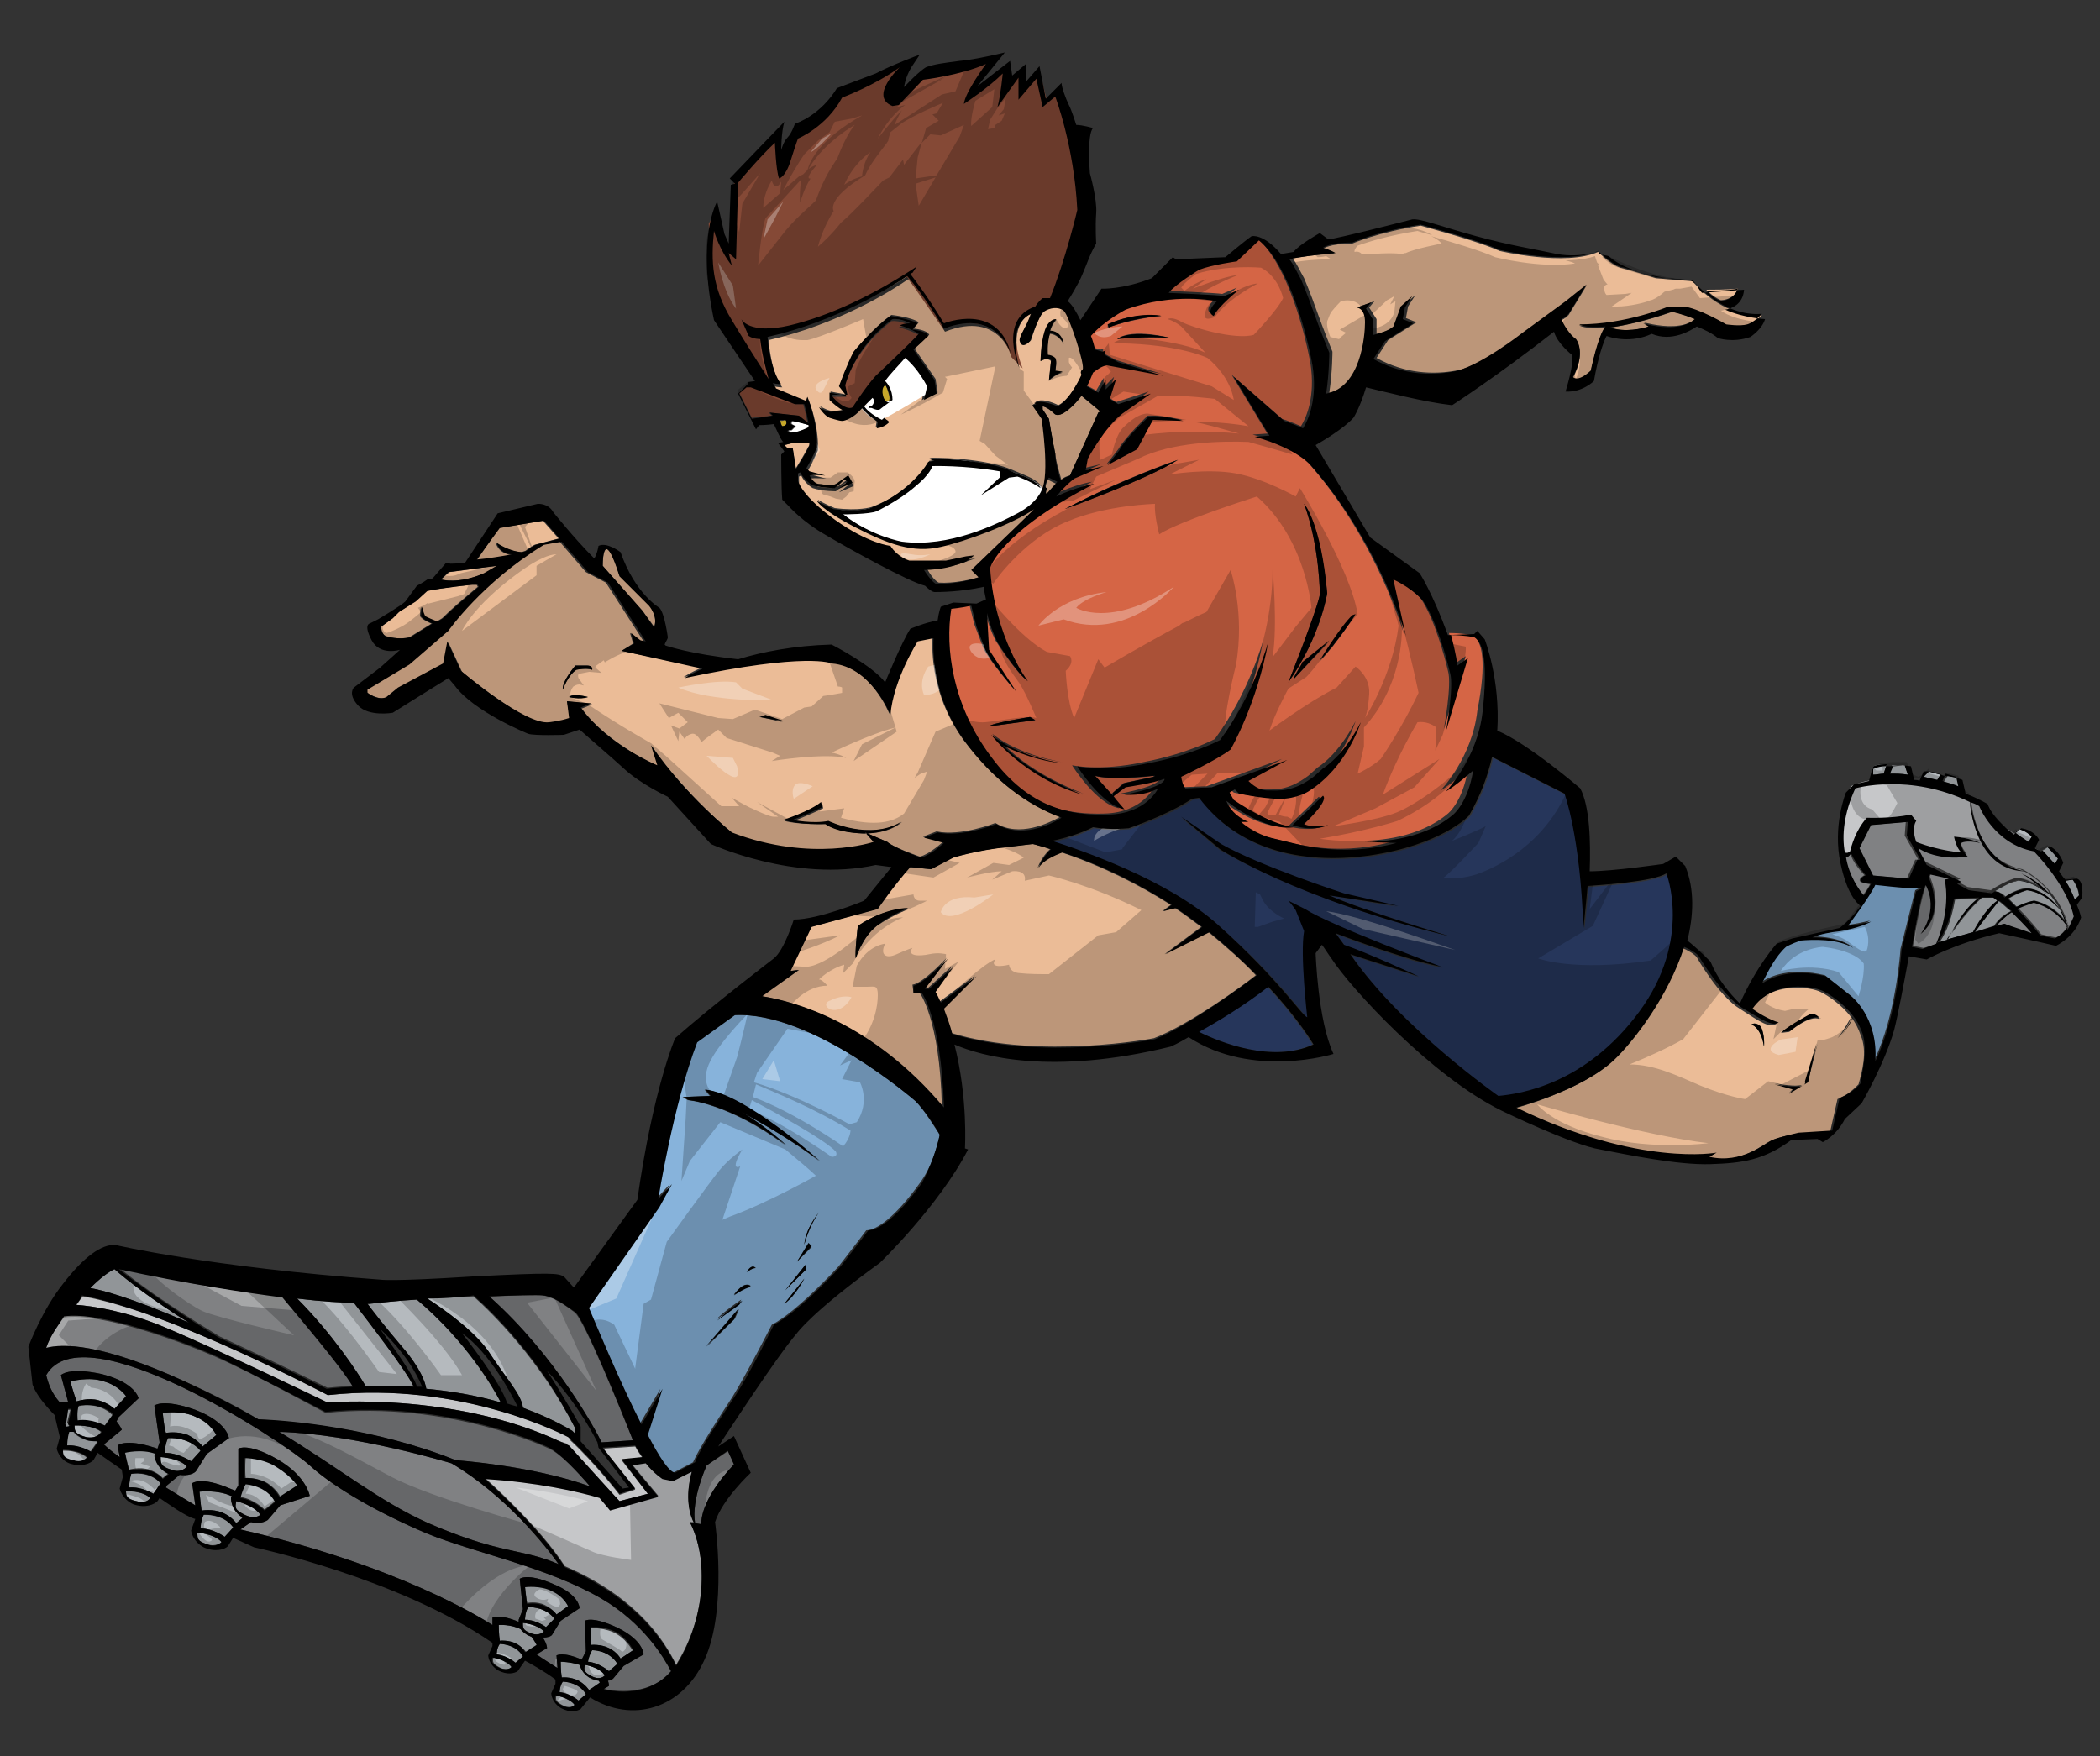 <?xml version="1.0" encoding="utf-8"?>
<!-- Generator: Adobe Illustrator 17.0.0, SVG Export Plug-In . SVG Version: 6.00 Build 0)  -->
<!DOCTYPE svg PUBLIC "-//W3C//DTD SVG 1.1//EN" "http://www.w3.org/Graphics/SVG/1.1/DTD/svg11.dtd">
<svg version="1.1" id="layer_1" xmlns="http://www.w3.org/2000/svg" xmlns:xlink="http://www.w3.org/1999/xlink" x="0px" y="0px"
	 width="200px" height="167.3px" viewBox="0 0 200 167.3" enable-background="new 0 0 200 167.3" xml:space="preserve">
<rect x="0" y="0" width="200" height="167.3" fill="#333333" stroke="none"/>
<path id="color10" fill="#D56545" d="M140.2,60.5c0,0-1-0.2-2.2-0.2c0.1,0.4,0.5,1.9,0.6,2.9l1-0.7l-2.1,7c0,0,0.8-4.3,0.4-5.6
	c-0.3-1.3-1.3-5-2.6-6.9c0,0-0.9-1.1-2.8-2l1.2,5.4c0,0-2.5-8.8-9-16.2c0,0-1.2-1.6-5.4-2.8l1.4-0.1l-3.4-5.6l4.8,4.2
	c0,0,0.9,0.3,1.8,0.7c0.5-0.8,1.4-2.8,0.9-6c-0.8-4.4-2.7-10-5.1-11.9l-2.1,2c0,0-2.3,0.3-3.6,0.8c0,0-2.3,1.4-2.9,2.2
	c0,0,4.8,0.2,5.3,0.3l1.4-0.6c0,0-2,1.6-2.4,2.5c0,0-0.9-0.3,0.3-1.4c0,0-4.1-0.9-8.7,0.8c0,0-2.1,1.1-3.3,2.5
	c0.2,0.5,0.3,0.9,0.4,1.3l0.7,0.2l0.3-0.1l-0.1,0.4l1.3,0.7l4.3,1.3l-5.4-1c-0.5,0.1-0.9,0.4-1.3,0.7c-0.2,0.5-0.4,1-0.6,1.3
	l1.1,0.6l0.7-1.2v0.9l1-1l-0.6,1.9l0.8,0.5l3.1-1l-2.7,1.9c-1.7,1.3-3.3,4.3-3.3,4.3l-0.2,1.1c0.9-0.2,1.7-0.4,1.7-0.4l-2.8,1.2
	c-1,0.8-1.7,1.7-1.7,1.7c2.1-1,3.6-1.2,3.6-1.2c-9,4.6-9.9,8-9.9,8c0.4,6.6,3.6,10.8,3.6,10.8c-1-0.7-2.9-3.7-2.9-3.7
	c-0.4-0.8-0.8-1.9-1-2.8l0.2,3.5l2.6,4c0,0-2.6-3-3-4.1l-0.8-2.1l-0.5-2c-0.9,0.2-1.9,0.3-1.9,0.3c-0.8,3.8-0.1,9.2,3.6,14.2
	c3.7,5,7.7,5.6,11.2,5.5c3.6-0.1,4.7-2.5,4.7-2.5c-1.4,0.8-3.2,0.6-3.2,0.6c4.1-0.8,3.8-1.5,3.8-1.5c-1,0.4-3.7,0.8-3.7,0.8
	l-1.2,0.9c0.2,0.3,1,1.2,1,1.2c-2.2-0.4-4.5-4.1-4.5-4.1s2.6,0.6,6.8-0.3c4.2-0.8,6.8-2.2,6.8-2.2c3.3-4.5,4.6-9.4,4.6-9.4
	c-1.1,6-3.6,10.3-3.6,10.3c-1.3,1-4.7,2.6-4.7,2.6c0.1,0.8,0.4,1.1,0.4,1.1l2.5-0.1l7.2-2.6l-3.7,2c0.3,0.3,1,0.9,1.8,0.9
	c1.1,0,2.4,0.2,4.4-1.3l0.9-0.8c0,0,1.9-1.1,3.6-4.4c0,0-1.3,4.3-5,6.6c0,0-1.1,0.7-2.7,0.7c-1.6,0-3.9-0.5-3.9-0.5l-0.4-0.4
	l-0.5,0.3l0.4,0.7c0,0,3.3,2.3,5.7,2.6l2.9-2.8c0.6,0.4-1.8,2.7-1.8,2.7c0.8,0.4,2.3,0.1,2.3,0.1c-1.6,0.6-3.4,0-3.4,0
	s-2.4,0.6-6.4-2.5c0,0,0.4,1.3,2.1,2h-0.7c0,0,1.3,1.2,3.2,1.6c1.9,0.4,6,1.9,11.6,0.4l-3-0.1c-0.6,0-1,0-1,0l1,0
	c1.8,0,5.7-0.3,8.4-2.6c0,0,1.4-1.1,1.9-4.2c0,0-1.7,1.5-2.6,2c0,0,3-3.1,3.5-7.6C141.6,63.1,141.2,61,140.2,60.5z M105.5,30.9
	c2.6-1.2,5-0.8,5-0.8c-2.8,0.3-5,1.1-5,1.1L105.5,30.9z M106.4,32.3c1.4-1.1,5.1-0.1,5.1-0.1C109,32,106.4,32.3,106.4,32.3z
	 M94.2,69.2c0.1-0.3,3.9-0.9,3.9-0.9l0.5,0.3L94.2,69.2z M103.2,75.6c-5.7-1.6-8.7-5.7-8.7-5.7c2.6,2.1,6.7,2.7,6.7,2.7
	c-3-0.4-5.6-1.7-5.6-1.7C98.4,73.9,103.2,75.6,103.2,75.6z M101.4,48.5c5.7-3,10.8-4.7,10.8-4.7C109.2,45.7,101.4,48.5,101.4,48.5z
	 M109.8,40l-1.6,2.7l-2.8,1.5l1.1-1.4c0.6-1.1,2.8-3.2,2.8-3.2c1.3-0.1,3.3,0.4,3.3,0.4L109.8,40z M124.2,48c0,0,1.5,1.7,2.2,8.5
	c0,0-0.6,4.1-3.7,8.5c0,0,2.6-6.3,3-8.4C125.7,56.6,125.7,52.1,124.2,48z M123.2,64.7c0-0.3,0.8-1.5,0.8-1.5l2.6-2.1L123.2,64.7z
	 M125.7,63c0,0,2.1-3.4,3.1-4.3l0.3-0.1C129.1,58.5,127.4,61.2,125.7,63z M106,75.5l0,0.4l-1.8-2c1.4,0.4,4.4,0.2,5.7,0l-0.1,0.1
	l-2.8,0.6L106,75.5z"/>
<path id="color9" fill="none" d="M59.8,141.7l-0.6,0.1l-4-4.5v-1.4c0,0-1.5-2.7-3.3-5.4c0,0,2.7,2.7,4.8,6.8l0.1,0.5L59.8,141.7z
	 M44,127c0,0,3.8,4.8,4.3,6.7c0.3,0.1,0.6,0.2,1,0.3C48.8,133,46.7,128.9,44,127z M36.2,126.6c2.7,3.7,3.4,5,3.5,5.5
	c0.2,0,0.3,0,0.5,0C39,129.1,36.2,126.6,36.2,126.6z"/>
<path id="color8" fill="#26365B" d="M120.7,94c2.9,3.1,4.3,5.5,4.3,5.5c-3.8,1.8-8.8-0.2-10.9-1.2C116,97.3,118.4,95.8,120.7,94z
	 M142.8,104.5c0,0-9.3-6.5-14.1-13.5l6.5,2.1c0,0-4.9-2.3-7.1-3l-0.8-1.1c0,0,6.6,2.6,10.1,3.2c0,0-10.7-4-13-5.5l-1.6-0.8
	c0,0,0.3,0.3,0.7,0.9l0.8,2c-0.3,2.1,0.3,8.2,0.3,8.2c-0.5-0.2-2.6-3.6-8.5-8.8c-4.8-4.3-13-7.2-15.8-8c1.4-0.3,2.7-0.7,3.9-1.3
	c1.1,0.2,2.3,0.2,3.4,0.1c0,0,3.8-1.3,6-2.8l0.7-0.1c3.6,4.8,9.5,6.4,16.2,5.5c6.9-1,9.5-3.8,9.5-3.8c1.1-1.9,1.8-3.8,2.2-5.6
	l6.9,3.5c0,0,1.4,4.1,1.8,12.8c0,0,0.2-1.7,0.4-4c1.3-0.1,6.2-0.4,7.5-1.2c0,0,2.5,6.3-2.6,13.2C151,103.3,144.8,104.2,142.8,104.5z
	 M138.1,89.2c0,0-8.1-2.4-11.5-3.9l6.6,1.1l-5.2-1.2c0,0-8-2.6-11.7-4.7l-3.8-2.6l3.7,3.1C116.2,80.9,123.4,85.6,138.1,89.2z"/>
<path id="color7" fill="#B5BABE" d="M186.4,74.1l0.2,0.9c-0.5-0.2-1-0.4-1.5-0.5l0.4-0.6L186.4,74.1z M191.9,79.3
	c0.5,0.4,1,0.7,1.3,0.9l0.3-0.5c-0.6-0.6-1.2-0.7-1.2-0.7L191.9,79.3z M183.2,74c0.4,0.1,0.9,0.2,1.3,0.3l0.3-0.5l-1.1-0.3L183.2,74
	z M180.2,72.9l-0.2,0.8c0.6,0,1.1,0,1.7,0.1l-0.3-0.9L180.2,72.9z M197.4,83.8l-0.7,0.1c0.4,0.6,0.7,1.3,0.9,1.8l0.4-0.4
	C197.9,84.5,197.4,83.8,197.4,83.8z M194.5,81c0.4,0.4,0.9,1,1.2,1.3l0.3-0.5c-0.3-0.4-1-1.1-1-1.1L194.5,81z M178.4,73.8
	c0.3,0,0.7-0.1,1-0.1l0.3-0.9c-0.3,0-0.8,0-1.3,0.2L178.4,73.8z M33.7,124.1c1.3,1.7,5.1,6.6,5.7,8c-1.7-0.1-3.3-0.1-4.6-0.1
	c-0.7-1.2-3.2-5-6.5-8.3C30.8,124,32.6,124.1,33.7,124.1z M39.7,123.8c-1.8,0.1-3.4,0.3-4.5,0.4c0,0-0.1,0-0.2,0
	c0.6,0.8,1.6,2.1,3.3,4.1c1.8,2.1,2.2,3.4,2.3,4c2.2,0.2,4.7,0.6,7.1,1.3C47,132.1,44.5,127.8,39.7,123.8z M8.6,122.7
	c1.1,0.2,3.6,0.8,9.4,3.3c-3.3-2-6.1-4.2-7.1-5.1C10.3,121.2,9.6,121.7,8.6,122.7z M45.1,123.5c-1.4,0.1-3,0.1-4.4,0.2
	c1.4,0.9,4.4,3,5.8,5c1.7,2.6,3.2,4.2,3.3,5.4c1.6,0.6,3.2,1.3,4.7,2.2l0.3,0.3l0-0.5C51.4,129.5,46.8,125,45.1,123.5z M188.6,85.6
	l-2.4,0.1c-0.4,2.3-1.1,3.6-1.6,4.2l1-0.3C185.8,88.9,187,86.6,188.6,85.6z M190.3,85.8c-0.2-0.2-0.4-0.3-0.4-0.3l-1.1,0
	c-0.6,0.5-1.9,1.8-3.3,4l2.4-0.7C188.3,88.2,189.1,86.6,190.3,85.8z M191,85.4c0.4-0.3,1.2-0.7,1.9-0.8c0,0,1.8-0.1,3.4,2.2
	c-0.3-0.6-0.7-1.1-1-1.5c-0.6-0.5-2.1-1.6-3.3-1.4c0,0-0.9,0.3-2,1l0.4,0.1C190.7,85.1,190.9,85.3,191,85.4z M188,88.8l1.9-0.6
	c0.5-0.8,1.2-1.2,1.6-1.4c-0.5-0.4-0.9-0.8-1.2-1C189.9,86.4,188.7,87.9,188,88.8z M196.4,86.9c-0.4-0.5-1.7-1.9-3.3-2.1
	c0,0-0.8,0.2-1.8,0.8c0.3,0.3,0.6,0.6,0.8,0.8c0.4-0.2,1.1-0.5,1.7-0.6c0,0,2.1,0.4,3.2,2.4C196.8,87.7,196.6,87.3,196.4,86.9z
	 M16,140.3c0,0,0.1,0,0.1,0l-0.6,0.5c0,0-0.4-0.5-1.3-0.8c-0.9-0.3-1.9,0-1.9,0c-0.2-0.7-0.4-1.7-0.4-1.7s1.6-0.4,2.9,0.1l-0.1,0.2
	C14.7,138.5,14.8,139.7,16,140.3z M19.3,137.8l1.3-1.1c0,0-0.5-1.1-1.9-1.7c-1.4-0.7-3.2-0.4-3.2-0.4s0.1,1.2,0.3,1.9
	c0,0,1.1-0.2,2.1,0.2C18.9,137.2,19.3,137.8,19.3,137.8z M6.7,134.3c-0.1,0-0.2,0-0.3,0l-0.2,1.4c0,0,0,0-0.1-0.1
	c0,0.2,0.1,0.3,0.1,0.4c0,0,0.2,0,0.4-0.1c-0.1-0.2-0.2-0.4-0.2-0.4L6.7,134.3L6.7,134.3z M9.9,131.6c-1.4-0.5-3.2,0-3.2,0
	s0.3,1.1,0.6,1.9c0,0,1.1-0.4,2.1-0.1c1.1,0.3,1.5,0.9,1.5,0.9l1.1-1.2C12.1,133,11.4,132,9.9,131.6z M26.5,139.7
	c-1.3-0.9-3.1-0.9-3.1-0.9s-0.1,1.2,0,2c0,0,1.1-0.1,2.1,0.5c0.9,0.6,1.2,1.3,1.2,1.3l1.7-1.1C28.3,141.5,27.7,140.6,26.5,139.7z
	 M50.3,155.8c-0.3-0.2-0.6-0.4-0.7-0.6c-1-0.5-2.1-0.4-2.1-0.4s0,0.9,0.1,1.5c0,0,0.9-0.1,1.6,0.3c0.7,0.4,1,0.9,1,0.9l1.1-0.7
	c0,0-0.2-0.4-0.5-0.8C50.5,155.9,50.4,155.8,50.3,155.8z M22,142.6l0.1-0.1c0,0,0,0-0.1,0c-1.3-0.6-3-0.4-3-0.4s0.1,1.1,0.2,1.8
	c0,0,1-0.2,2,0.2c0.9,0.4,1.3,1,1.3,1l0.6-0.5c0,0-0.1,0-0.1-0.1C21.9,143.8,22,142.6,22,142.6z M52.6,151.5
	c-1.1-0.6-2.6-0.4-2.6-0.4s0.1,1,0.2,1.6c0,0,0.9-0.2,1.7,0.2c0.8,0.4,1.1,0.9,1.1,0.9l1.1-0.8C54.1,153,53.7,152.1,52.6,151.5z
	 M58.8,155.7c-1.1-0.7-2.6-0.6-2.6-0.6s0,1,0.1,1.6c0,0,0.9-0.1,1.7,0.3c0.8,0.4,1.1,1,1.1,1l1.2-0.8
	C60.2,157.3,59.9,156.4,58.8,155.7z M56.1,159.8c-0.6-0.4-0.8-0.9-0.9-1.2c-0.9-0.3-1.8-0.3-1.8-0.3s0,0.9,0.1,1.5
	c0,0,0.8-0.1,1.6,0.3c0.7,0.4,1,0.9,1,0.9l1.1-0.7c0,0,0-0.1-0.1-0.2C56.7,160.1,56.4,160,56.1,159.8z M10.7,134.8l-0.8,1.1
	c0,0-1.2-0.7-2.6-0.5c0,0-0.1-0.8,0.1-1.4C7.5,133.9,9.4,133.5,10.7,134.8z M12.5,140.4c-0.2,0.6-0.2,1.3-0.2,1.3
	c1.2-0.1,2.3,0.6,2.3,0.6l0.7-1C14.2,140.1,12.5,140.4,12.5,140.4z M8,137.1c-0.5-0.2-0.8-0.4-1-0.7c-0.3,0-0.5,0-0.5,0
	c-0.2,0.6-0.2,1.3-0.2,1.3c1.2-0.1,2.3,0.6,2.3,0.6l0.7-1c0-0.1-0.1-0.1-0.1-0.1C8.8,137.3,8.4,137.3,8,137.1z M47.6,156.6
	c-0.3,0.4-0.3,1-0.3,1c1,0.1,1.8,0.8,1.8,0.8l0.8-0.7C49.1,156.6,47.6,156.6,47.6,156.6z M23.4,141.3c-0.4,0.6-0.5,1.3-0.5,1.3
	c1.3,0.2,2.3,1.2,2.3,1.2l1-0.8C25.4,141.4,23.4,141.3,23.4,141.3z M19.4,144.3c-0.3,0.6-0.3,1.3-0.3,1.3c1.2,0,2.3,0.8,2.3,0.8
	l0.9-0.9C21.2,144.2,19.4,144.3,19.4,144.3z M16,137c-0.3,0.6-0.3,1.4-0.3,1.4c1.3,0,2.5,0.8,2.5,0.8l0.9-1
	C17.9,136.8,16,137,16,137z M56.4,157.2c-0.3,0.5-0.4,1.1-0.4,1.1c1.1,0.1,2,0.9,2,0.9l0.8-0.7C58,157.1,56.4,157.2,56.4,157.2z
	 M50.3,153.1c-0.3,0.5-0.3,1.2-0.3,1.2c1.1,0,2,0.7,2,0.7l0.8-0.8C51.9,153,50.3,153.1,50.3,153.1z M53.6,160.2
	c-0.3,0.4-0.3,1-0.3,1c1,0.1,1.8,0.8,1.8,0.8l0.8-0.7C55.1,160.2,53.6,160.2,53.6,160.2z M14.3,142.7c0,0-0.3,0.6-1.3,0.3
	c-0.9-0.2-1-0.5-1-1C12,142.1,13.6,142,14.3,142.7z M7.1,135.8c0,0.6,0.1,0.8,1.1,1.1c1.1,0.2,1.4-0.5,1.4-0.5
	C8.8,135.7,7.1,135.8,7.1,135.8z M6,138.2c0,0.5,0,0.8,1,1c0.9,0.2,1.3-0.3,1.3-0.3C7.5,138.1,6,138.2,6,138.2z M47,157.9
	c-0.1,0.4-0.1,0.6,0.7,1c0.7,0.3,1.1-0.1,1.1-0.1C48.2,158.1,47,157.9,47,157.9z M22.5,143c-0.1,0.6-0.2,0.8,0.8,1.3
	c1,0.5,1.5,0,1.5,0C24.2,143.4,22.5,143,22.5,143z M16.3,140c1,0.4,1.5-0.3,1.5-0.3c-0.7-0.8-2.5-0.9-2.5-0.9
	C15.3,139.4,15.3,139.7,16.3,140z M18.8,146c0,0.6,0,0.8,0.9,1.1c0.9,0.3,1.4-0.2,1.4-0.2C20.4,146.1,18.8,146,18.8,146z
	 M55.7,158.6c-0.1,0.5-0.1,0.7,0.7,1.1c0.8,0.4,1.2-0.1,1.2-0.1C57.1,158.8,55.7,158.6,55.7,158.6z M49.8,154.6c0,0.5,0,0.7,0.8,1
	c0.8,0.3,1.2-0.2,1.2-0.2C51.1,154.7,49.8,154.6,49.8,154.6z M53,161.5c-0.1,0.4-0.1,0.6,0.7,1c0.7,0.3,1.1-0.1,1.1-0.1
	C54.2,161.8,53,161.5,53,161.5z"/>
<path id="color6" fill="#C6C7C9" d="M65.7,145c1.8,3.5,1.5,9-1.2,13.4c0,0.1-0.1,0.1-0.1,0.2c-2.5-5.2-7.3-8-10.6-9.4
	c-2.5-3.9-7.6-8.4-7.6-8.4c4.9,0.3,8.9,1.3,10.9,1.8c0.6,0.7,1,1.2,1,1.2l4.6-1.3l-2.5-3l1.3-0.2c0.8,1,1.6,1.5,1.6,1.5l1,0.2
	l1.8-0.9c-0.7,2.5-0.2,4.2,0.2,4.9L65.7,145z M188.6,79.6c0,0-0.7-0.8-1-3.3l-0.1-0.3c0,0-3.1-1.4-6.3-1.7c-3.2-0.4-4.9,0.6-4.9,0.6
	l-0.5,1.1c0,0-0.8,3.8-0.4,5.4l0.7-0.1l0.4-0.3l1.7-2.7l3.9-0.2l-0.1,2.1c0,0,3.4,1.3,5,1.1l-0.5-0.9l0-0.5l0.8,0
	c0,0,0.9,0.2,1.3,0.3l0.1,0L188.6,79.6z M31.3,132.9l-0.2,0.7c-0.9-0.4-10.5-5.1-15.5-7.2c-3.6-1.5-6.8-2-8.4-2.1c0,0,0.1,0,0.1,0
	c0.2-0.3,0.4-0.6,0.6-0.8C16.4,125,31.3,132.9,31.3,132.9z M59.2,139.1l2-0.2c-0.2-0.3-0.5-0.7-0.7-1.1l-3.1,0.2l3.1,3.9l-1.5,0.5
	c0,0-2.3-3-4.8-5.3l-0.2,0.6l0,0L59,143l2.7-0.7L59.2,139.1z M54.2,136.9c0,0-10.1-5.4-22.9-4l-0.2,0.7c0,0,0.1,0,0.1,0
	s12-1,22.1,3.7l0.9,0.3l0.2-0.6C54.3,137,54.2,136.9,54.2,136.9z"/>
<path id="color5" fill="#87B3DB" d="M183.2,84.4l-0.8,0.4l-1.4,5.6c0,0-0.4,6.3-2.5,10.6c0.3-4.2-2.3-6.2-2.3-6.2l-2.4-1.9
	c-3.3-0.8-5.3,0.1-6.1,0.7c0.5-1.2,1.3-2.6,2.3-3.5c0,0,0.5-0.3,1.4-0.6c1.1-0.1,3.5-0.2,5,0.7c0,0-1.1-1-3.9-1
	c0.8-0.2,1.7-0.4,2.7-0.6c0,0,1.9-0.3,2.9-0.9c0,0-1.7,0.4-2.2,0.4c0,0,2.2-2.8,2.6-3.9C180.3,84.4,182.9,84.7,183.2,84.4z
	 M87.2,104.9c0.8,0.8,1.7,2.3,2.3,3.2c-0.3,1.4-0.8,3.1-1.9,4.6c-2.3,3.2-4.1,4.5-5.1,4.5l-0.6,0.8l-2,2.6c0,0-3.9,4.3-6.4,5.6
	c0,0-2.4,4.7-3.7,6.8c-1.3,2-3.2,4.9-3.8,6.3l-1.9,1c-0.5,0-1.5-1.5-2.6-3.6l1.4-4.4l-2,3.4c-2.1-4.1-4.4-9.6-5-11.1l6.7-9.6
	l1.2-2.2l-1.3,1.4c0,0,1.4-8.8,3.7-14.9l3.6-2.6C77.4,96.3,87.2,104.9,87.2,104.9z M70.4,124.7l-3.1,3.6l2.7-2.7L70.4,124.7z
	 M70.6,123.8c0,0-1.5,1-2.4,1.9l2.2-1.5L70.6,123.8z M71.5,122.5c0,0-0.5-0.6-1.6,0.8C69.9,123.4,70.8,122.7,71.5,122.5z M72,120.8
	c0,0-0.4-0.5-0.8,0.4C71.1,121.2,71.6,120.8,72,120.8z M76.6,121.8l-1.9,2.4C75.8,123.4,76.6,121.8,76.6,121.8z M76.8,120.9
	l-0.1-0.4l-1.9,2.4L76.8,120.9z M77.3,118.8l-0.3-0.3l-1.1,1.7L77.3,118.8z M78,115.5c0,0-1.3,1.5-1.4,3.1
	C76.6,118.5,77.1,116.7,78,115.5z M78,110.6c0,0-7.1-6.4-10.9-6.8l0.5,0.6l-2.6,0.1l0.5,0.3c0,0,3.9,0.3,9.3,4.3
	c0,0-1.9-1.8-4.3-3.2C72.6,107,75.7,108.8,78,110.6z"/>
<path id="color4" fill="#EBBC97" d="M61.2,58.2l-3.8-4.3c0-1,0.2-3,1.3,0l0.3,0.9l2.8,2.8c0,0,0.9,1,0.5,2.1L61.2,58.2z M99.7,47.1
	C99.7,47.1,99.7,47,99.7,47.1l0.9-1l-0.8-0.4c0,0-0.4,0.8-0.1,0.9C99.7,46.5,99.5,47.1,99.7,47.1z M46.2,54.6c0,0,0.5-0.3,1.2-0.7
	l-4.6,0.6L42,55.2C42,55.2,43.6,55.7,46.2,54.6z M36.8,60.6c0,0,1.1,0.4,2.2,0.1l2.1-1.3c-0.3-0.1-0.9-0.4-1.1-0.7
	c0,0,0-0.6,0.1-0.9c0,0,0.1,0.5,0.3,0.9c0,0,0.8,0.4,1.2,0.5l0.5-0.3c1-1,2.2-2,3.4-3l-0.1-0.2h-0.5c0,0-2.9,0.3-4.3,0.6l-1.1,1
	L38,58.3l-0.6,0.6l-1.1,0.8C36.2,59.6,36.2,60.4,36.8,60.6z M47.2,51.7c0,0,1.1,0.8,2.4,0.9c0.1,0,0.3-0.1,0.4-0.1
	c0.5-0.4,0.9-0.6,0.9-0.6l2.3-0.6l-1.5-1.7l-4.2,0.7l-2.1,3.1c1.1-0.1,2.3-0.3,3.4-0.5C48.2,52.8,47.5,52.6,47.2,51.7z M157.4,30.9
	L157.4,30.9c1.1,0.2,2.9,0.4,4.1-0.5c-1.2-0.5-2.2-0.7-2.2-0.7c-2.6,0.9-4.5,1.3-5.9,1.5c1.4,0.5,3.1,0.1,3.7-0.1
	c-0.2-0.1-0.3-0.2-0.5-0.3C156.6,30.7,156.9,30.8,157.4,30.9C157.4,30.9,157.4,30.9,157.4,30.9z M165.5,27.5c-1,0.1-2.4,0.1-3,0.1
	c0.4,0.4,0.9,0.8,1.4,1C165.3,28.5,165.5,27.5,165.5,27.5z M101.9,45.3l2.7-6l0.2-0.1l-1.8-1.5c-0.5,0.7-2,2.3-2.6,1.7
	c-0.3-0.3-0.7-0.6-1.1-0.7l0,0.3l0.6,0.9c0,0,0.3,1.9,0.6,3.3c0.1,1,0.5,2.1,0.6,2.6C101.2,45.5,101.5,45.4,101.9,45.3z M69.6,30.5
	c-1.9-3.1-2-5.6-1.7-8.5c0,0,0.5,1.8,1.7,3.3l-0.3-1.2l0.7,0.6l0.2-7.3c0,0,2-2.5,3.5-3.8c0,0,0.1,2.7,0.4,3.4c0,0,0.6-0.1,1.1-1.7
	c0.5-1.6,0.7-2.1,0.7-2.1s2.7-1.1,4.2-3.9c0,0,3.2-1.1,5.5-2.9c0,0-2.9,2.8-0.7,3.7l0.6-0.1l2.3-2.4c0,0,3.5-0.5,6-1.5
	c0,0-2,2.7-2.1,3.8c0,0,2.2-1.5,3.7-2.9c0,0-0.2,2.1-0.5,3.2l2-2.8L97,9.5l1.8-2.1l0.6,2.7l1.2-1c0,0,1.8,4.7,2.1,10.8
	c0,0-1.2,4.7-2.6,8.4h-0.7c0,0-0.3,0.3-0.7,0.8c-3.6,1.2-1.5,5.9-1.5,5.9c-1.1-3.8,0.4-4.9,1.1-5.2c0,0.1-0.1,0.2-0.1,0.2
	c-0.4,1.1-1.1,1.9-1,2.3c0,0,0.1,1,1,0.1c0,0,0.7-2.4,1.3-2.8c0.5-0.4,1.4-0.5,1.9-0.1c0.5,0.4,2.1,5.3,1.8,5.6
	c-0.3,0.3-0.1,0.5-0.1,0.5s-1.1,2.4-2.3,3c0,0-1.5-0.8-2.2-0.3c0,0,0.1,0,0.2,0.1l-0.4,0.1l0.9,1.3c0,0,0.8,5.3,0,6.8
	c0,0-0.4,1.2-2.3,2.2c-1.9,1-6.5,3.4-11,2.7c0,0-2.8-0.5-5.6-2.6c0,0,2.5,0,3.2-0.3c0,0,2.1-1,3.6-2.3c1.5-1.3,1.7-2,1.7-2
	s3-0.1,6.4,0.5l0,0.6l-1.8,1.7l2.7-1.7l0.8-0.1c0,0,1.2,0.3,2.2,1.1c0,0-0.1-0.5-1.5-1.1c-1.4-0.6-1.7-0.7-1.7-0.7s-2.4-1-7.5-1
	l0.6,0.2l-0.6,0.1c0,0-1.4,2.9-5.5,4.4c0,0-1.2,0.4-3.5,0.1c0,0-1-0.4-1.6-0.8c0,0,0.3,0.8,3.6,2.5c3.3,1.7,5.6,2.5,8.2,1.9
	c2.3-0.5,6.9-2.3,8.9-3.6l-0.4,0.4l-5.4,5.4l0.7,0.7c0,0,0,0,0,0c-0.9,0.3-2.7,0.7-4.1,0.6c0,0-0.5-0.2-1.1-1.3c0,0,1,0,2-0.2
	c1-0.2,2-0.6,2-0.6l0.6-0.2l-0.8,0.1l-1.9,0.4c0,0-2.3,0-3.5,0c0,0-1.1-0.3-1.8-1.4c0,0-2-0.2-5.3-2.5c-3.2-2.3-3.5-3.7-3.5-3.7
	l0-0.7l0.2-0.1c0.4,0.8,1.1,1.2,1.1,1.2c0.9,0.3,2.2,0.3,2.2,0.3c0.3-0.2,0.6-0.5,0.9-0.8c0.1,0,0.3,0.2,0.3,0.2l-0.9,0.7l1.4-0.6
	l-0.4-0.7l0,0c0,0,0.1-0.1,0.1-0.1s-0.3,0.2-1,0.7c-0.7,0.5-1.4,0.2-1.9,0.2c-0.5,0-0.9-0.8-0.9-0.8c0.3-0.1,1.5,0,1.5,0l-1.5-0.4
	l-0.3-0.3c0.6-1,1-2,1-2c0.1-2.5-0.9-4.8-0.9-4.8c-0.1,0.1-0.1,0.3-0.1,0.3c0,0,0,0.1,0,0.1l-2.9-1.2c-0.1-0.1-0.2-0.3-0.3-0.5
	c0.4,0.1,0.8,0.1,0.8,0.1c-1.1-1.4-1.3-4.5-1.3-4.5c6.6-1.5,11.7-4.7,13.3-5.8c1.5,1.8,3.5,5,3.5,5c5.3-2.1,6.4,2.5,6.4,2.5
	c-1.1-5.1-6.4-3-6.4-3c-1.7-2.7-2.9-4.3-3.2-4.7c0.1-0.1,0.2-0.1,0.2-0.1l0.4-0.6c-4.1,2.7-8.3,4.7-12.1,5.6
	c-3.8,0.9-4.6-0.6-4.6-0.6l0.7,1.6c0.4,0.3,1.1,0.3,1.1,0.3c0.2,1.7,0.6,3,0.8,3.8C72.2,34.8,70.8,32.5,69.6,30.5z M89.3,37.4
	l-0.2-1.3l-2-2.9c0.8-0.8,1.4-1.3,1.4-1.3c-0.2-0.5-1.5-0.6-1.5-0.6c0.2-0.2,0.5-0.6,0.5-0.6c-0.7-0.5-2.6-0.7-2.6-0.7
	c-1.6,1.1-3.5,3.4-3.5,3.4c-0.6,1.1-1.4,3.3-1.4,3.3l0.7,0.9l-1.6-0.3l0,0.7c0.4,0.5,0.9,0.8,1.3,1c-0.3,0.1-1.1,0.2-1.4,0.1
	c-0.4-0.1-0.9-0.4-0.9-0.4s0.5,0.8,1,1c0,0,0.9,0.3,1.2,0.3c0.3,0,1.1-0.3,1.6-1.1c0,0,0.1-0.1,0.1-0.1c0.6,0.7,1.5,1.3,1.5,1.3
	l-0.1,0.6c0.8-0.1,1.2-0.6,1.2-0.6L84,39.8L83.8,40c-0.9-0.5-1.5-1-1.7-1.3c0.3-0.2,0.5-0.5,0.8-0.8c0.1,0.1,0.2,0.2,0.1,0.5
	c-0.1,0.3-0.3,0.3-0.4,0.3l-0.1,0.2c0,0,0.3-0.1,0.4,0c0.2,0.1,0.6,0.2,0.7,0.1c0.2-0.1,1.2-0.9,1.2-0.9c0.1-1-0.5-1.6-0.7-1.8
	c0.5-0.6,1.2-1.4,1.9-2.2c0.4,0.3,1.3,1.1,2.1,2.7l-0.3,1.3L89.3,37.4z M99.1,34.4c0,0,0.6-0.4,1,0l-0.2,1.9c0,0,0.5-0.6,1.3-0.8
	l-0.7-0.1c0,0,0.2-1,0-1.2c-0.2-0.2-0.5-0.3-0.7-0.3c0,0-0.2-1.1,0.2-2.1c0.9,0.1,1.3,1,1.3,1c-0.2-1-0.9-1.2-1.3-1.2
	c0.1-0.4,0.3-0.8,0.6-1.1c0,0-0.7-0.2-1.1,1.1C99.2,32.7,99.1,34.4,99.1,34.4z M69.8,79.4c0,0-4.4-3.5-7.7-8.3l0.6,1.9
	c0,0-4.7-2-7.3-5.5l1-0.4L54,66.8l0.3,1.7c-0.9,0.3-1.9,0.4-1.9,0.4c-2.3,0.3-8.4-4.9-8.4-4.9l-1.3-2.8l-0.4,2.1L38,65.5l-1.1,0.9
	C36.1,66.8,35,66,35,66l-0.2-0.3l4-2.4l3.7-3.2c0,0,3.2-4.6,9.1-8.2l1.7-0.3l2.5,2.9l1.9,1l3.6,5.6L60.9,61l-0.9-0.7l0.3,1L59.2,62
	l7.6,1.6c-1.1,0.5-1.7,0.9-1.7,0.9c11.7-2.5,14-1.4,14-1.4c3.8,0.3,5.6,4.9,5.6,4.9c0.3-3.4,2.6-7,2.6-7l1.5-0.3
	c-0.1,2.6,0.4,6.2,2.9,9.7c2.8,3.8,6,6.2,9.3,7.4c-1.1,0.6-3.9,2-6.2,0.6c0,0-3.3,1.3-5.6,0.8l-1.3,0.5l1.9,0.5c0,0-1.3,1.2-2.2,1.4
	c0,0-2.6-0.9-3.1-1.4l-2.1-0.9l0.8,0.9C83.3,80.3,77.3,82.3,69.8,79.4z M56,66.4c0,0-1.5-0.4-1.8,0C54.2,66.4,55.2,66.6,56,66.4z
	 M55.9,63.4c-0.6,0-1.1,0-1.1,0s-1.3,1.5-1.2,2.3c0,0,0.5-1.4,1.3-1.9c0,0,1-0.2,1.5,0C56.4,63.8,56.5,63.4,55.9,63.4z M74.6,68.8
	l-1.8-0.6l-0.5,0.1l1,0.2L74.6,68.8z M78.7,78.5c0,0,0.9,0.8,3.6,0.9c2.6,0,3.6-1.1,3.6-1.1c-3,1.8-6.9,0-6.9,0
	c-1.5,0.3-3.4-0.1-3.4-0.1c1.1-0.4,2.8-1.2,2.8-1.2l-0.1-0.5c-1.1,0.9-3.6,1.7-3.6,1.7C76.2,78.6,78.7,78.5,78.7,78.5z M177,103.3
	c-0.6,0.6-1.2,1.1-2,1.4l-0.7,3.1l-3.2,0.2c0,0-1.8,0.3-2.5,0.7c-0.7,0.3-2.9,2.3-6,1.6l0.7-0.4c0,0-7.3,1.4-19.1-4.3
	c0,0,6.2-1.6,9.3-4.5c1.9-1.8,5.2-6.1,6.7-10.8c0.5,0.2,1.2,0.6,1.4,0.9c0,0,2.1,3.7,4.1,4.9c2,1.3,2.9,1.9,3.5,1.4
	c0,0-1.1-0.4-2.5-1.3c2-2.9,6-2.1,6.7-1.7c0.6,0.3,1.9,1.1,2.9,2.4c-0.2,0.3-0.7,1.3-1.3,2c0,0,1-0.9,1.3-2c0.4,0.5,0.7,1.1,0.9,1.7
	C177.9,100.2,177.3,102.2,177,103.3z M167.7,97.8c0,0-0.4-0.5-0.9-0.2c0,0,0.9,0.2,1.2,2.1C168,99.7,168.1,98.6,167.7,97.8z
	 M173.1,99.4l-1.1,3.6c0,0-0.1,0.4-0.7,0.4c-0.6,0.1-2.3-0.2-2.3-0.2l1.8,0.5l-0.4,0.4l1.8-1.1L173.1,99.4z M173.3,97.1
	c0,0-0.3-0.6-1-0.4c0,0-1.9,1-2.7,1.7l0.8-0.1C170.4,98.3,172.4,96.6,173.3,97.1z M115.1,88.8c1.7,1.4,3.3,2.8,4.5,4.1
	c-1.1,0.9-6.3,4.7-9.7,6c0,0-10.8,2.1-19.3-0.5c-0.2-0.8-0.5-1.6-0.8-2.4l3.1-3.1l-3.4,2.5c-0.1-0.3-0.3-0.6-0.5-1l1.7-2.4l-2.3,2.1
	h-0.4l2.2-2.9c0,0-2.3,2.5-3.3,2.6l0.1,0.8h0.6c0,0,1.9,2.5,2.1,10.7c0,0,0,0.1,0,0.2C83,97.4,75.6,95.4,72.5,94.9l3.5-2.5l-0.8,0.1
	l2-4.2l6.3-1.7c0,0,1.4-2.2,3.1-4l2,0.2l2.1-1.1c0,0,2.2-0.7,5.1-1c0.8-0.1,1.6-0.2,2.5-0.3c0.6,0.1,1.2,0.3,1.7,0.5
	c-0.8,0.7-1.2,1.8-1.2,1.8c0.4-0.7,1.5-1.2,2.3-1.5c3.9,1.3,7.4,3.1,10.4,5l-0.8,0.6l1.2-0.3c0.9,0.6,1.7,1.2,2.5,1.8l-3.5,2.6
	L115.1,88.8z M86.5,86.6c0,0-2.1-0.2-4.8,1.6c0,0-0.3,2.5-0.2,3.1c0,0,0.6-2,2-3.1C85,87.2,86.5,86.6,86.5,86.6z M149.1,28.8l2-1.6
	l-1.7,2.8c-0.2,0.2-0.4,0.4-0.7,0.5c0.2,0.5,0.8,1.5,1.4,1.9c0,0,1,1.2-0.3,3.6c0,0,0.4,0.6,1.7-0.6c0,0,0.7-3.4,1.4-4.2
	c-1.9,0.2-2.5-0.2-2.5-0.2c4.5,0,8.5-1.7,8.5-1.7h1.4c1.4,0.1,4.1,1.7,4.1,1.7s1.3,0.2,2,0c0.7-0.2,1.4-1,1.4-1
	c-3.8,0.3-6.6-3.2-6.6-3.2l-3.5-0.3c0,0-2.5-0.8-3.4-1c-0.9-0.3-2.1-1.5-2.1-1.5c-3.1,1.4-9.4-0.1-9.4-0.1c-1.9-0.9-7.5-2.4-7.5-2.4
	c-4,0.6-6.5,1.7-6.5,1.7c-2.2,0-2.8,0.5-2.8,0.5c0.7,0.2,1.2,0.5,1.2,0.5c-1.8,0-3.3,0.3-4.1,0.4c0.4,0.5,0.7,1.2,1.1,1.9
	c0,0,0.6,1.4,1.2,3.1c0.6,1.7,1.5,3.9,1.5,3.9s0,1.9-0.3,3.9c3.3-0.6,3.7-5.5,3.7-6.8c0-1.4-0.8-1.4-0.8-1.4l1.4-0.5l-0.5,0.6
	l0.7,1.1c0,0.5,0,1,0,1.4c0.4-0.1,1.3-0.3,1.9-0.8l0.7-1.9l1.1-1l-0.7,1.1l-0.2,1.1l1,0.4l-2.7,1.7l-1.1,1.7
	c2.7,1.5,5.4,1.6,7.6,1.2c2.4-0.4,6.6-3.7,6.6-3.7L149.1,28.8z M77.1,42.2h-1.6l-0.8,0.2l0.3,0.3l0.5,0l0.3,1.9c0,0,1-1.6,1.2-2.1
	C77,42.6,77.1,42.5,77.1,42.2z"/>
<path id="color3" fill="#854936" d="M87.5,31.9c-0.9,0.9-4.1,4-4.1,4c-1,1.1-2.2,3-2.2,3c-0.8,0.4-2.1-1.1-2.1-1.1h1.5l-0.2-0.9
	c1.1-3.9,4.5-6.3,4.5-6.3c0.9-0.1,1.7,0.4,1.7,0.4c-0.7,0-1,0.2-1,0.2C86.6,31.4,87.5,31.9,87.5,31.9z M75.7,38.4l-4.2-1.6l-0.4,0
	l-0.7,0.6l1.2,2.4l1.9-0.2l-0.3-0.3l2.8,0.3l0.9,0.7c-0.1-0.5-0.2-1.1-0.4-1.8H75.7z M97.6,29.9c0.9-0.6,1.3-0.6,1.3-0.6l1.7-0.7
	c0,0,2.4-5,2.9-6.9c0.5-2-1.8-10.4-1.8-10.4L101,8.5l-1.3,1.1L99,6.7l-1.7,1.6l0-0.4l-0.1-1.1L96,7.9l-0.1-1.6L94.1,8
	c0,0-1.8,1-1.4,0.3c0.4-0.7,1.8-2.7,1.8-2.7l-2.1,0.4l-4.6,1l-1.7,2.1c0,0-0.7,0-0.8-0.1C85.3,9,85.2,8,85.2,8l1.2-2.2l-6.5,3.1
	L78,11.2l-2.3,1.3l-1.4,3.1l-0.3-1l-0.3-1.7L70,16.8l-0.4,3l-0.2,4l-0.6-0.4l-0.8-3l-0.5,0.9l0.2,7.3l3.3,5.9l2,2l0.4-0.1
	c0,0-0.5-2.3-0.6-3.1c-0.1-0.8,0-1.2,0-1.2c5.1-1.1,11.5-4.5,11.5-4.5l1.8-1.2h0.3l3.2,4.6l0.3,0.3c0,0-0.1-0.6,2.8-0.5
	c2.9,0.1,3.6,3.2,3.6,3.2l1.1,1.1C96.4,32.6,96.7,30.5,97.6,29.9z"/>
<path id="color2" fill="#C6A72A" d="M84.3,36.7c0.1,0,0.3,0.6,0.4,1.1c0.1,0.6-0.5,0.6-0.7-0.2C83.8,36.8,84.3,36.7,84.3,36.7z
	 M74.3,40.1c0.1,0.2,0.1,0.4,0.2,0.5c0.2,0,0.4-0.1,0.4-0.3c0-0.1,0-0.2-0.1-0.3C74.6,40.1,74.5,40.1,74.3,40.1z"/>
<path id="fill" fill="#FFFFFF" d="M77.1,40.5c0,0.1,0,0.1,0,0.2c-0.4,0.2-1.3,0.6-1.9,0.5l0.1-0.1l-0.2,0c0-0.2,0.3-0.1,0.3-0.1
	l0.4-0.4l-0.4-0.2v-0.2l0.1-0.1C76.1,40.2,76.7,40.4,77.1,40.5z M88.5,35.9l-2.2-2.2L84,36c0,0,0.6,0.4,0.9,2.1c0,0-0.7,0.4-1.1,0.1
	c-0.4-0.3-0.6-1.1-0.6-1.1l-1.1,0.6l0.7-0.1c0,0,0.7,0.6,0.4,0.9c-0.3,0.3-0.9,0.3-1.1-0.5l-0.4,0.5c0,0,1.5,2,2.3,1.5
	c0,0,1.5-0.8,4.3-2.5l0.3-0.6L88.5,35.9z M83.3,37.8l-0.5-0.2l-0.3,0.5c0,0-0.3,0.6,0.5,0.7C83.8,38.8,83.3,37.8,83.3,37.8z
	 M99.2,46.4c0,0-0.7-1.1-5.6-2.2c-4.9-1.1-5.1,0.3-5.1,0.3s-3.2,4.7-8.4,4.1l0.1,0.3c0,0,2.7,2.6,7.3,3c4.6,0.3,12-3.9,11.9-5
	l0.1-0.3L99.2,46.4z"/>
<path id="color1" fill="#808183" d="M56.2,141.6c-5.5-2-12.8-2.5-12.8-2.5c-7.7-3.1-15.9-3.7-18.8-3.9c-2-1.2-4.3-2.4-7-3.6
	c-8-3.7-11.7-3.6-13.2-3.2c0,0,0,0,0,0c0.4-1.2,1.1-2.2,1.7-2.9c3.5-0.5,11.1,2.3,14.3,3.7c3.7,1.6,10.6,5.4,10.6,5.4
	c11.8-1.2,21.3,3.4,21.3,3.4C53.4,138.5,55,140.2,56.2,141.6z M57.3,152.3c-5.1-3-12.2-4.4-16.6-6.2c-4.3-1.8-8.8-4.3-11.2-6.5
	c-2.4-2.2-21.6-14.8-25.1-8.6c0.2,0.8,0.5,1.7,1.3,2.6c0.2,0,0.5,0,0.8,0L5.8,131c0,0,0.7-0.8,3.9-0.1c3.2,0.8,3.5,2.3,3.5,2.3
	l-1.9,1.8l-0.2,0.4c0.4,0.5,0.5,0.8,0.5,0.8l-1.7,1.4c0.3,0.3,0.9,0.8,1.5,1.2l-0.2-1.1c0,0,0.7-0.7,3.5,0.2c0.1,0,0.2,0.1,0.3,0.1
	l0.2-0.6l-0.5-3.5c0,0,0.8-0.7,3.9,0.4c3.1,1.2,3.2,2.7,3.2,2.7l-2.1,1.5l-1,1.6c-0.2,0.3-0.8,0.5-1.6,0.4l-1.2,1l-0.1,0.2
	c0.8,0.5,2.3,1.4,2.8,1.7l-0.3-2.1c0,0,0.8-0.7,3.6,0.5c0.2,0.1,0.3,0.1,0.5,0.2l0.3-0.5l0-3.5c0,0,0.9-0.6,3.7,1
	c2.8,1.6,3.1,3.5,3.1,3.5l-2.8,0.9l-1.2,1.4c-0.3,0.2-0.9,0.4-1.6,0.2l-1,0.7c14.9,3.4,22.9,8.4,24,9.1l0-0.7c0,0,0.6-0.4,2.5,0.4
	c0-0.1,0-0.2,0-0.2l0.4-1l-0.3-2.9c0,0,0.7-0.6,3.2,0.5c2.5,1,2.5,2.3,2.5,2.3l-1.8,1.2l-0.8,1.3c-0.1,0.2-0.5,0.3-0.9,0.3
	c0.4,0.6,0.4,1,0.4,1l-1,0.6c0.7,0.5,1.7,1.1,2,1.3l-0.1-1.2c0,0,0.6-0.4,2.4,0.4l0.4-0.8l-0.1-2.9c0,0,0.7-0.5,3.2,0.7
	c2.4,1.2,2.4,2.5,2.4,2.5l-1.9,1.1l-1,1.2c-0.1,0.1-0.3,0.2-0.5,0.2c0.1,0.3,0.1,0.5,0.1,0.5l-0.5,0.3c1.6,0.3,4.6,0.5,6.6-1.8
	C63.2,157.9,61.2,154.6,57.3,152.3z M69.4,138.2l-2.1,1.4c0,0-1.5,3.3-1.1,5.5l0.6,0.1c0,0-0.3-2.1,3.1-5.7L69.4,138.2z M182.7,81.9
	l-0.3,0l-0.8,1.8l-3.4-0.3l-1.3-2.6l1.1-2.2l3.5-0.3l-0.1,1.3L182.7,81.9z M183.9,83.2l-0.1,0.3c0.4,1,1.3,3.6-0.8,5.4
	c0,0,1.8-2.2,0.5-4.7l-0.1,0.2c-0.4,1.1-0.8,3.3-1.2,5.7l1,0.2l1.3-0.4c1.5-3.6,0.8-6.1,0.8-6.1l0.4-0.1L183.9,83.2z M193.5,88.9
	c-0.8-0.2-1.8-0.5-2.6-0.9l-0.8,0.2c0.4-0.4,0.9-1,1.5-1.3C192.2,87.4,192.9,88.1,193.5,88.9z M196.9,88.3c-0.3,0.4-0.6,0.8-1.1,1
	c0,0-0.6-0.1-1.4-0.3c-0.3-0.4-1.1-1.4-2.2-2.5c0.8-0.4,1.6-0.6,1.6-0.6C195.6,86.5,196.6,87.8,196.9,88.3z M27,123.5
	c1.4,1.7,5.6,6.6,6.7,8.5c-1.6,0.1-2.5,0.2-2.5,0.2c-4.1-2-7.5-3.6-10.3-4.9c-2.3-1.4-6.8-4.2-9.5-6.5c0.1,0,0.1,0,0.1,0
	C17.8,122.3,23.1,123.1,27,123.5z M60.2,137c0,0.1,0.1,0.1,0.1,0.2l-3,0.2c-0.5-0.9-4.3-8.2-10.7-13.9c2.5-0.1,4.6-0.1,5-0.1
	c1.1,0.1,2.3,1,3.1,1.6C55.6,125.6,59.1,134.3,60.2,137z M188.8,80.1c0,0,1.4,1.8,1.8,2.1c0.4,0.3,1.7,0.6,1.7,0.6h0.1
	c1.8,0.9,2.7,2.1,2.7,2.1l0,0.2c-1.4-1.3-3-1.5-3-1.5c-1,0.3-1.9,0.8-2.5,1.2l-2.2-0.3l-1.1-0.6l0.4-0.2l-3.3-1.6
	c-0.4-0.6-0.7-1.1-0.8-1.6c0.3,0.2,2,1.2,4.7,0.8c0,0-0.6-0.6-0.6-1.3c0,0-0.1-0.5,1.9,0L188.8,80.1z M178.1,84.2
	C178.1,84.2,178.1,84.2,178.1,84.2c-0.1,0.3-0.4,0.7-0.7,1.1c-0.4-0.5-1.3-1.8-1.7-3.7c0.1,0.1,0.3,0.1,0.5-0.3
	c0.3,0.9,1,1.7,1.4,2.1l-0.1,0C177.5,83.4,176.3,84.1,178.1,84.2z M43,139.4c0,0-9.2-2.8-16.4-3c5.8,3.5,9.5,6.6,14.2,8.7
	c6.7,2.9,8.6,2.4,11.9,3.7c0.2,0.1,0.3,0.1,0.5,0.2C52,147.3,48.1,142.4,43,139.4z M197.7,87.1l-0.7,1.4l0-0.3
	c-1.1-3.9-4.4-5.4-4.4-5.4c-2-0.4-3.1-1.7-3.1-1.7l-0.4-0.6c-1.4-2.5-1.4-4.6-1.4-4.6l1,0.4c1.1,2.1,3.2,3.1,3.2,3.1
	s0.1,0.5,1.9,1.4c1.9,0.9,3.4,4.6,3.4,4.6L197.7,87.1z"/>
<path id="highlight" opacity="0.3" fill="#FFFFFF" d="M77.3,44.1l0.5-1.1l0-0.8l0.3,0.7L77.3,44.1z M88.6,52.8c0,0-0.9,0.2-1.8,0
	c-1.6-0.3-0.8,0.3-0.8,0.3C86.9,53.7,88.6,52.8,88.6,52.8z M77.9,37.3c0,0,0.3,0.4,0.6-0.3l0.5-1C79,36,77,36.5,77.9,37.3z
	 M72.7,22.8l1.1-2l0.8-1.6l-1.5,1.7L72.7,22.8z M79.2,12.7l-0.9,0.5l-1.1,1.3C77.9,14.2,79.2,12.7,79.2,12.7z M70.1,29.4l-0.3-2.2
	l-1.4-2.2C68.4,24.9,68.8,27.7,70.1,29.4z M89.5,63.2l-1.1,0.3c0,0-1,1.3-0.4,2.7c0,0,1.3,0.1,1.9-1C90.5,64,89.5,63.2,89.5,63.2z
	 M73.6,66.7l-2.9-1.1L70.1,65c-1.9-0.3-5.5,0.5-5.5,0.5C67.8,66.9,73.6,66.7,73.6,66.7z M70.2,73l-0.4-0.8L67.3,72
	C67.3,72,70.9,75.8,70.2,73z M77.4,74.9c0,0-1.3-0.6-1.7-0.1c-0.4,0.5-0.1,1.3-0.1,1.3L77.4,74.9z M55.8,124.9l2.9-1.2l3.9-8.8
	l-6.1,6.3L55.8,124.9z M74.3,103l-0.6-2l-1.1,1.8L74.3,103z M81.1,95c0,0-0.8-0.3-2,0.3C77.8,95.7,79.8,97.3,81.1,95z M94.6,85.2
	l-1.8,0.3c-2.9-0.3-3.2,1.4-3.2,1.4C90.7,88.3,94.6,85.2,94.6,85.2z M126.3,86.8l3.5,1.7l8.8,2C138.5,90.5,129.6,87.2,126.3,86.8z
	 M104.2,80.1c0,0,1.4-0.9,3.3-1.4l-1-0.4C106.6,78.3,104.1,78.8,104.2,80.1z M101.3,59c5.9,2.2,10.5-3.1,10.5-3.1
	c-6.1,4-9.3,2-9.3,2c0.7-0.9,2.9-1.5,2.9-1.5c-4.6,0.5-6.5,3.2-6.5,3.2C100.1,59.3,101.3,59,101.3,59z M93.8,61.4
	c0,0-1.1-0.3-1.4,0.1c-0.3,0.3,0.6,1.7,2,1.1l-0.4-0.9L93.8,61.4z M105.8,32l1.1-0.9c0,0-1.3,0-2.7,0.6
	C104.2,31.7,104.7,32.4,105.8,32z M169.4,100.5l1.6-0.3l0.2-1.4l-1.4,0.2C169.7,98.9,167.5,100,169.4,100.5z M49.1,141.7l5.1,2
	L56,143C52.9,142.1,49.1,141.7,49.1,141.7z M6.2,124.8L4,127.3l-0.3,1.9l3.6-0.3l-1.7-1.7l0.9-1.4l4.1-0.3
	C7.6,124.3,6.2,124.8,6.2,124.8z M17.6,121.5l5.4,2.9l6,0.5l-2-2.8L17.6,121.5z"/>
<path id="shadow" opacity="0.2" d="M168.8,94.1l-0.7,1.4c0,0,0.6,0.6,1.9,0.8c0.4-0.1,0.8-0.2,1.1-0.2h1.2c0,0-0.6,0.4-1.1,1.2
	l-0.9,0.7l-0.6,0.2l-0.8,0.8l0.3-1.4c0,0,0,0,0,0l-1.2-0.4c0,0,0,0,0.1,0c-0.6-0.3-1.3-0.7-1.7-1.1
	C165.5,95.1,168.8,94.1,168.8,94.1z M70.3,33.6c0,0-3.1-5.3-3.1-8.6c0-3.3,0.6-3.8,0.6-3.8l1.1,2.4l0.5-0.1l0.4-3.3l0.6,1.9l0.3-2.7
	l1.7-2.9l-1.5,1.7l-1.3,1.4l0.2-2.4l1.7-2.2l2.6-2.1l0.1,3.5l1.1-3.2l3.5-2.7l1.2-1.7l2.9-1.3l2.8-1.3l0.6-0.1l-1.7,2.8l1.2,0.3
	l4.8-2.2l-1.5,0.8L90,7.4l-3.9,2.2l-0.7,0.6l0.8-0.2c0,0-1.5,1-2.6,3.2c0,0,1.3-1.7,2.3-2.7c0,0-0.4,0.6-0.7,1.4l4.5-2.9L91,8.7
	l1.1-2.6l2.5-0.4l-1.8,2.6l-0.3,0.7l3.3-2.4l-0.2,2l1.4-1.5l0.3,1.6l1.4-1.7l0.4,1.3l0,0.1l0.4,1.4l1.3-1.1l0.7,1.5l1,3.1l1.4,5.9
	l-2.3,8.2l-1.2,1.5l-0.4-0.2l0,0.1c0,0-0.7,0.6-1.1,0.6c-0.4,0-1.9,0.9-2.2,2.4c-0.3,1.3,0.3,3,0.4,3.3l0.4,0.3l0,1.8l1.3,1.8
	l0.5,0.7c0,0,0.2,1.1,0.4,2.3l-0.1-1.5l-0.3-0.8l-0.4-0.9c0,0,0.4-0.4,1.1,0c0.8,0.4,1.1,0.3,2-0.7c0.8-1,1.2-0.4,1.2-0.4l0.6,0.5
	l0.1-0.1l1.4,1.1l-0.8,1.8c1.2-1.1,3.3-2.9,4.4-3.4l-1.9-0.3c0,0-0.9,0.5-1.4,0.9l-1-0.4c0,0,0-1.5,0.9-2.1l0.3-0.3
	c0,0-0.3-0.6-0.8-0.6c-0.5,0-0.5-0.7-0.5-0.7l1.1-1.4l0.1,1.1l9.7,3l2.1,1.3c0,0-0.2-2.1-2.5-4c0,0-2.6-1.3-8.5-1.4l-0.4-0.1
	l1.2-0.5c0,0,5,0.3,7.5,1.5l-2.3-2.5c0,0-0.6-0.5-1.3-0.7c0,0,0.4-0.3,1.4,0.3c1,0.5,5,1.7,6.8,1.2c0,0,2.3-2.4,2.8-3.5
	c0,0-0.4-2-2.1-2.9c0,0-3.3-0.3-6.2,0.6c0,0-1.2,0.9-1.4,1.3l0.3,0.3c0,0,1.2-0.9,2.1-1.1c0,0-0.9,0.6-1.3,0.9c0,0,3-1.2,4.3-1.3
	c0,0-2.8,1.1-4,2.1l2.6,0.2c0,0,1.9-1.4,3.3-1.5c0,0-2.8,1.4-4.1,3.2c0,0-1.3,0.6-0.9-0.5c0.3-1.1,0.9-0.9,0.9-0.9s-2-0.6-6.2-0.4
	c-4.3,0.2,1.3-1.4,1.3-1.4l2.6-1.7l3.9-0.4l2.3-2.2l0.9,0.4l2.4,3.7c0,0,2.5,4.7,2.6,7.7c0,0.8,0.1,1.6,0.1,2.4l0.1,0.1
	c0.2-1.7,0-4.6-2.1-8.7l0.7,0c-0.3-0.8-0.5-1.3-0.5-1.3c-0.4-0.8-0.8-1.4-1.1-1.9c0.8-0.2,2.3-0.4,4.1-0.4c0,0-0.2-0.1-0.5-0.3
	c-0.4,0.1-0.8,0.1-0.8,0.1l-1-0.8l3.5-0.6c0,0,2.6-0.7,2.2-0.4c0.5-0.3,2.2-1.2,4-1c1,0.1,1.7,0.4,2.2,0.7c-0.8-0.2-1.4-0.4-1.4-0.4
	c-2.6,0.4-4.6,1-5.7,1.4c-0.2,0.2-0.3,0.4-0.3,0.5c0,0,0,0.1,0,0.1c0.4-0.1,0.6,0.1,0.7,0.2c0.2,0,0.5,0,0.8,0c0,0,0.1,0,0.1,0
	c1.4-0.1,2.3-0.1,2.9,0c0.1,0,0.2-0.1,0.4-0.1c0.8-0.4,3.4-0.9,3.4-0.9s-0.3-0.4-1-0.7c1.8,0.5,4.8,1.4,6.1,2c0,0,4.3,1.1,7.6,0.6
	c-0.2-0.1-0.5-0.2-0.9-0.3c0,0,1.7,0,2.8-0.4l0.2,0.6c0.1,0.1,0.1,0.1,0.2,0.2c0,0-0.1,0.1-0.1,0.1l0.5,1.3c0.2,0.3,0.4,0.5,0.4,0.5
	c-0.2,0-0.2,0.1-0.3,0.2l0,0.3c0,0.2,0.1,0.4,0.2,0.5l1.8-0.1l0.6-0.1l-1.9,1.3c0.2,0,0.3,0,0.5,0c1.2,0,2.8-0.4,3.2-0.6
	c0.1,0,0.3-0.1,0.5-0.2c0.5-0.3,0.8-0.6,0.8-0.6c0.2-0.1,0.5-0.1,0.8-0.2c0.1,0,0.2-0.1,0.3-0.1l0.4,0c0.6-0.1,1.1-0.2,1.1-0.2
	l0.8,1.1l3.9-0.3c0,0.3-0.3,0.6-0.5,0.8c-0.6,0.6-1.4,0.7-1.4,0.7c1.4,1,3.9,1.1,3.9,1.1c-1,1.1-0.6,0.9-2.3,1.3
	c-1.7,0.4-2.9-0.6-2.9-0.6l-0.8-0.6c-0.8,1-3.1,1.3-3.6,1.1c-0.4-0.1-0.8-0.2-1-0.2c0,0,0,0,0,0c-1.2,0.8-4,0.3-4,0.3
	s-0.1-0.1-0.1-0.1c-0.9,1.2-1.3,4.1-1.3,4.1c-0.8,1.3-2.3,1-2.3,1l0.6-2.2c-0.2,0.9-0.1,1.2,0,1.3c0.8-2,0-3,0-3
	c-0.1-0.1-0.2-0.2-0.3-0.3c-0.2,0.1-0.4,0.2-0.4,0.2l-1.2-2l0.4-0.2c0,0,0.6-0.4,1.4-1.8c-0.1,0.1-0.1,0.1-0.2,0.2
	c-1.8,1.6-4.3,3.6-4.3,3.6s-3.9,3.8-6.8,4.3c-2.9,0.5-8.2-1-8.5-1.1c-0.3-0.1-4.1,4.6-4.1,4.6l-0.7,0.4l0-0.2
	c-0.1,0.3-0.3,0.6-0.6,0.8l-0.1,0.5l-0.6-0.1c-1.1,0.4-1.8-0.1-1.8-0.1l0.8,1.4c0,0-2-0.6-4.2-1.2c-2.6-0.1-7.3,0-10.5,1.6l-4,1.7
	l-0.6,1.2l2.5-0.9l-4.1,2L99.5,48l0.3-0.4l-0.7-0.1l0.3-1.2l0.1-0.5c-0.1,0.5-0.2,0.9-0.2,0.9c-0.4-0.9-3.7-2-3.7-2l-1.9-0.4
	c0.6-0.4,2.3,0,2.3,0l-1.2-0.9l-1-1.1L93.3,42l1.5-7.1l-4.8,1l0.2,0.2l-0.4,1.3c-2,1.2-4,2.1-4,2.1l2.6-1.9l0.3-0.4l0.1-0.4
	l-1.9-3.4L85,34.8l-3.2,3.7c0.6,0.8,2.2,1.8,2.2,1.8l-0.4-0.1c-1.9,0.9-3.6-0.6-3.6-0.6l0.9-0.4c-0.9-0.1-1.8-1.4-1.8-1.4v-0.4
	c1.5,1.5,2,0.5,2,0.5c-0.5-0.8-0.3-1.1-0.3-1.1l0.6-0.3l0.1-1.3c0.7-1.8,2.6-4.3,2.6-4.3l0.9-0.6l1.7,0.4l-0.8-0.3
	c-0.7-0.2-1.3-0.2-1.3-0.2l-2.1,1.9l-0.3-1.7c0,0-4.2,1.8-5.3,2c-0.1,0-0.3,0-0.5,0c-0.6,0-1.5-0.2-2.3-0.7l0,0
	c-0.3-0.1-0.5-0.2-0.5-0.2c0.6,0,1.3-0.2,2-0.4c0.4-0.1,1-0.3,1.6-0.6c-2.3,0.8-3.6,1-3.6,1l-1.2,0.2c-0.2,2.2,0.8,4.5,0.8,4.5
	l-0.9,0.3L70.3,33.6z M130.5,29.7l-0.2-0.3l0.5-0.6l-1.2,0.4c-0.1-0.2-0.7-0.8-1.9-0.5c0,0,0,0,0,0c-0.1,0.1-0.5,0.5-0.9,1
	c-0.2,0.3-0.3,0.7-0.4,0.9c-0.1,0.6,0.3,1.5,0.3,1.5l0.8,0.2c0,0,0.1,0,0.1-0.1l0.6-0.5l-0.6-0.3L130,30c-0.2-0.7-0.7-0.7-0.7-0.7
	l0.3-0.1c0,0,0,0,0,0l0.5,0.7L130.5,29.7z M130.5,32.1h1l1.5-0.8l0.4-2.1l-0.7,1.9c-0.6,0.5-1.4,0.8-1.9,0.8c0-0.2,0-0.4,0-0.6
	c0.5-0.1,1.7-0.4,2-1.6l0.1-1l-0.5,0.3l0.4-0.8c0,0-0.3,0.2-0.7,0.4l-0.1,0.1l-1.5,1.4l0.1,0.2c0,0.3,0,0.6,0,0.9
	c-0.2,0-0.3,0-0.3,0s-0.1,0-0.1-0.1L130.5,32.1z M104.8,43.8l1.1-0.5c0,0,0.3-1.7,1-2.5c0.8-0.8,1.6-1.4,2.4-1.4L113,40l-3.4,0.2
	l-1.1,1.3c0,0,4-0.7,9.5-0.2c-1.8-0.5-3.5-1-4.3-1.1c0,0,2.3-0.1,5.2,0.4l-3.2-2.6c0,0-3.1-0.4-5.4-0.3l-3.7,2.1
	c0,0-0.8,0.7-1.4,1.3C104.4,41.6,104.8,43.8,104.8,43.8z M102.9,44.2l-0.3,0.6l-0.3,0.2l-0.2,0.5l0.9-0.5L102.9,44.2z M80.4,17.6
	c0.7-0.5,1.3-0.7,1.7-0.8c0-0.3,0.2-1.5,0.8-2.3C82.9,14.5,81.4,15.4,80.4,17.6z M83.1,28.2c0.5-0.3,0.8-0.4,0.8-0.4l2.4-1.5
	l1.9,2.6l0,0l0.9,1.3c-1.1-1.7-2.8-3.9-2.8-3.9c-2.1,1.3-3.9,2.3-5.5,3.1C81.5,28.9,82.3,28.6,83.1,28.2z M89.7,31.2
	c-0.2-0.3-0.4-0.6-0.6-0.9v0L89.7,31.2z M93.2,30.9c0.7,0.1,1.2,0.5,1.7,0.9c-0.1-0.1-0.1-0.2-0.2-0.2c-0.7-0.8-1.9-0.9-2.8-0.8
	C92.2,30.7,92.7,30.7,93.2,30.9z M95.9,33.4c-0.1-0.2-0.2-0.5-0.4-0.8c0.1,0.1,0.1,0.2,0.2,0.3C95.8,33.1,95.8,33.2,95.9,33.4z
	 M87.5,19.6l1.6-2.7l-1.9,0.6L87.5,19.6z M88,31.9L87,31.4l0,0l-0.4-0.1L88,31.9z M95,10.3l-0.7,1.1l-0.2,0.9l0.6-0.1l0.1-0.3
	l0.6-0.4l0.3-0.7L95.1,11l0.5-0.6l0.2-1.1L95,10.3z M92.5,12l2-1.8l0.2-1.7l-1.8,1.1C92.9,9.6,92.4,11.2,92.5,12z M82.4,16.7
	c-3.8,2.3-3,3.4-3,3.4c-1.1,1.7-1.5,3.4-1.5,3.4c1.3-1.1,2.2-2.3,2.2-2.3c0.8-0.6,4-4,4-4l0.6-0.3l1.3-1.7l0.1,0.5l1.7-2.2L87.4,15
	l-0.2,2l2-0.3l2.2-3.7l0.4-1.1l-2.2,1l-1-0.1l-0.8,0.8l0.4-1.4l1.2-0.7l-0.6-0.6l0.4-0.1l0.6-1c0,0-2.9,1.2-4,2l-1,0.8l-0.2,0.7
	C84.8,13.4,83.1,15.1,82.4,16.7z M74.6,18.1l1.5-1.3l0.4-0.2c0.1-0.1,0.3-0.3,0.4-0.4c0.2-0.8,1.1-2.9,5.2-5.2l-1,0.3l-1.6,0.3
	l-0.5,1l-1.1,0.8l-1.3,1.3C76.1,15.4,75.1,17.1,74.6,18.1z M72.7,19.8l1.6-1.4l0.1-1.1c-0.6,1.1-0.9-0.1-0.9-0.1
	C72.6,18.7,72.7,19.8,72.7,19.8z M72.2,25.3c0,0,0.3-0.4,2.2-2.8c1.2-1.6,2.6-2.7,3.3-3.4c0.3-0.8,0.8-2.2,1.9-3.8c0,0,0,0,0.1-0.1
	c0.6-1.6,1.2-2.7,1.7-3.3c-1,0.6-3.2,2.1-4.4,4.2c0.4-0.3,0.8-0.4,0.8-0.4c-1.3,1.5-0.6,1.3-0.6,1.3c-0.6,0.9-1,2.3-1,2.3
	c-0.1-0.8,0.1-2.2,0.1-2.2l-3.4,3.7C72.5,22,72.2,25.3,72.2,25.3z M75.8,38.4h-0.6c0,0-2.2-0.6-3.7-1.7l-0.3-0.3l-1,0.8l1.4,2.8
	l2-0.1l1.7-0.2l1.9,0.6l-0.5-2L75.8,38.4z M101.8,34.1c0.4-0.3,1.4,1.7,1.4,1.7l0.6-1.1c0,0-1.4-4-2.2-4.9c-0.8-0.9-0.6,0.3-0.6,0.3
	s1.1,0.9,0.6,1.1c-0.5,0.3-1-0.8-1-0.8c-0.5,0.2-0.7,1-0.7,1c0,0,0,0.1,0,0.1c0,0-0.1,0-0.1,0c-0.3,0.2-0.2,2.3-0.2,2.3l0.7,0.2
	l0.1,0.4l-0.3,1.8c0.8-0.4,1.5-0.4,1.5-0.4l0.5-0.8c0,0-0.2-0.2-0.3-0.5L101.8,34.1C101.8,34.1,101.8,34.1,101.8,34.1z M93.7,53.9
	l1.3-1.3c0,0,0.8-1.1,1.9-2.2c0.1-0.1,0.2-0.2,0.3-0.3c0.6-0.6,1.2-1.2,1.9-1.7L99,47.8l-4.5,2.5l0,0.1c-1.1,0.5-2.7,1.1-4.6,1.5
	c0,0,1,0.1,1.1,0.6c0.1,0.6-2.9,1.3-3.7,1.5c-0.8,0.2,0.7,0.8,0.7,0.8l0.8,1.1c0,0,3.4-0.3,4.7-0.5H94L93.9,55c0-0.1,0-0.2-0.1-0.3
	l0-0.1L93.7,53.9C93.6,53.9,93.6,53.9,93.7,53.9z M157.6,26.5l2.4,0.2c0.1,0,0.1-0.1,0.1-0.1c-3.4-0.3-7.1-2.3-7.1-2.3
	c-0.2,0-0.3,0.1-0.4,0.2c0.4,0.4,1.1,0.9,1.6,1C155.1,25.8,157.6,26.5,157.6,26.5z M81.3,72.5l4.1-2.8l-1-3.4c0,0-0.6-0.6-1.4-1.4
	c1.3-0.2-0.5-0.7-1-0.9c-0.1-0.1-0.2-0.2-0.4-0.3c-0.5-0.6-1.7-1.9-2.8-1.1l0.1,0.2c0,0,0,0,0,0l0.9,2.6c0,0,0.3,0,0.4,0.1l0,0.5
	c0,0-1,0.2-1.8,0.3l-0.1,0.1l0,0l0,0l-1,0.9l-0.7,0.1l-2.1,1.1l-2.6-0.9l-2.1,0.9l-1.4-0.1L62.8,67l0.9,1.4l0.9-0.5l0.9,0.9
	l-0.8,0.6l-0.8-0.3l0.7,1.5l0.1-0.9l0.5,0.7c0,0,0.2-0.4,0.7-0.5c0.5-0.1,0.9,0.8,0.9,0.8l0.5-0.4l1.1-0.8l0.8,0.8l4.4,1.4l0.7,0.3
	l-0.8,0.5c0,0,4.9-0.8,7.1-0.3c0,0-0.7-0.4-1.4-0.5c0,0,3.7-1.8,6.1-2.4l-3.2,1.6L81.3,72.5z M84.8,87.2c1.4-0.3,3.5-1.4,3.5-1.4
	h-0.7C87,85.8,87,85.2,87,85.2l-3.4,0.6l-2.9,1.4C80.7,87.1,83.5,87.5,84.8,87.2z M77.4,46.4C77.4,46.4,77.4,46.4,77.4,46.4l0.8,0.2
	c0,0.4,0.2,0.5,0.2,0.5l0.7,0.2l0.5,0.2l0.6,0.1l0.4-0.3l0.3-0.4l0.4-0.1c0,0,0-0.4,0.1-0.9c0-0.5-0.7-0.9-0.7-0.9h-0.9l-0.7,0.5
	l-0.9,0l-1.5-0.3l-0.4-0.1c0.2,0.6,0.5,0.9,0.7,1.1l-0.1,0C77.2,46.3,77.3,46.4,77.4,46.4z M34.5,132.4c-0.8-2.3-4.9-6.5-4.9-6.5
	l-2.2-3c0,0-0.9-2,1.7-0.3c2.6,1.7,7,8.1,7,8.1l1.7,0.2l-6.8-8.6l0.6,0.6H33l5.4,7.3l1,1.8l-0.2-0.5l0.6-0.2l-0.5-0.9l-0.6-1.1
	c-0.5-0.7-4.7-5.6-4.7-5.6s-1.6-2.9,1.4-0.3c3.1,2.6,6.6,7.6,6.6,7.6H44c-1.7-3.1-6.4-7.6-6.4-7.6h0.6c0,0-1.6-0.8,0.9-0.2
	c2.5,0.6,7.4,7.9,7.4,7.9l0.3,0.4l0.8,1.6l-0.3-0.8c-0.3-1.1,0.9-0.6,0.9-0.6l0.6,0.9l-0.2-0.4c-1.4-6.2-8.7-9-8.7-9l6-0.3l3.6,0.1
	l3.2,0.4l-0.4-0.8l1.2,0.9l0.3,0l-0.2,0l1.3,1l1.3,1.8l4.4,10.4l0.2,0.9l-0.4-0.2l-3.2,0.3c0,0-2.9-5.1-5.6-7.9
	c-1.1-1.2-2.4-2.5-3.5-3.7c0.6,0.7,1.2,1.4,1.6,1.9c1.1,1.4,5.3,8.1,5.3,8.1l-0.1,1.2l-0.7-0.8c-1.7-0.8-3.4-1.4-5-1.9
	c0,0-0.1,0-0.1,0c-0.9-0.3-7.1-1.5-9-1.9c0.2,0,0.4,0,0.6,0c0.1,0,0.2,0,0.3,0c-0.1,0-0.2,0-0.4,0l-0.5-0.8l0.1,0.4l0,0.3l-0.6-0.2
	c0,0.1,0,0.1,0.1,0.2c0.3,0,0.6,0.1,0.9,0.1l0,0.1l-0.9-0.1c0,0,0.1,0.1,0.2,0.1c-0.3-0.1-0.4-0.1-0.4-0.1l0-0.1
	C36.4,132.1,34.5,132.4,34.5,132.4z M50.2,124.1l6.6,8.4l-4-8.9L50.2,124.1z M49.6,134.4c0,0,0,0.1-0.1,0.1l0.1,0L49.6,134.4z
	 M45.1,133.4c1.8,0.4,3.4,0.9,3.4,0.9l0,0C47.3,133.9,46.1,133.6,45.1,133.4z M7.7,122.9c1.9,0.3,9.9,3.2,9.9,3.2h0.5l0.5,0
	l-2.3-1.2c-4.5-0.9-3.5-2.6-3.5-2.6c-0.1,0-0.4-0.3-0.7-0.6c1.5,1.1,4.2,3.1,6.5,4.4l1.5,1l11,5.5l3.3-0.2l-0.8-1.1l-5.6-7.5
	l-1.1-1.3c0,0-4.3-0.2-4.1-0.1c0.2,0.1,5.2,4.8,5.2,4.8s-7.4-1.7-8.7-2.3c-1.3-0.6-5-3.2-5.4-4.5c-0.4-1.3-3.2-0.3-3.2-0.3l0.1,0.3
	c-0.3-0.3-0.4-0.5-0.4-0.5l-2.6,1.5C7.9,121.4,5.8,122.7,7.7,122.9z M195.4,85.2c0.9,0.9,1.6,3.1,1.6,3.1c-1.2-1.9-3.2-2.5-3.2-2.5
	l-1.7,0.6l-0.2,0.3c-0.9,0.3-1.9,1.5-1.9,1.5l-4.2,1.5l-0.3-0.2c0,0,0,0.1-0.1,0.1l-0.4,0.5l-0.6-0.2c0,0,0.9-1.9,1-2.9
	c0.1-1,0.3-2,0.3-2l3.8-0.1c0,0-0.3,0.1-0.7,0.4l0.8-0.4c0,0,1.3-1.1,2.6-1.3C193.5,83.6,195.4,85.2,195.4,85.2z M188.5,85.7
	L188.5,85.7c-0.6,0.5-1.5,1.3-2.3,2.7C187.1,87,188.5,85.7,188.5,85.7z M184.1,85.7c0.6,3.3-1.4,4.2-1.4,4.2l-0.3-0.4l0.1-0.9
	l0.4-3.7l-1.1,4.1l-0.9,4.8c0,0-0.8,4.3-1.3,6c-0.5,1.8-1.7,2.4-1.7,2.4c0-0.1,0-0.2,0-0.3l-0.1,0.3l-0.1,0.8l-0.8,1l-0.2,0.3
	l-1.3,1.9l-1.1,1.8c0,0-0.1,0-0.3,0.1c-0.2,0-0.5,0.1-0.8,0.1c-0.8,0.1-2.8,0.3-2.8,0.3l-0.8,0.4l-1.8,0.9c-1,0.6-2.2,0.8-3.2,0.9
	c-1,0.2-1.6,0.1-1.9,0c-0.7-0.1-1.1-0.2-1.1-0.2h0c-1.1,0.1-3.3,0-7.5-0.9c-6.2-1.3-11.2-4.3-11.2-4.3s0.1,0,0.3-0.1l-1.2-0.4
	c0,0-8.9-6-11.8-10c-1.3-1.8-2.3-3.3-3-4.3l-2.4-1.9l0.3,1.1c0,0-0.6,1.5-0.6,1.8c0,0.3,1.4,7.6,1.4,7.6l-2.1-2c0,0-2-2.1-3.7-3.8
	l-3.3,2.6c-8.4,7-23.1,4-25.3,3.5c-0.8-0.2-1.3-0.4-1.5-0.5c0.3,2,1.3,9.8,0.2,8.5c-0.2-0.2-0.5-0.5-0.8-0.9l0.7,1.9l-1.1,4.8
	c0,0-4.3,3.7-7.2,6.5c-2.9,2.8-6.3,6.3-6.3,6.3l-0.6,0.5l-1.5,2.8l-6.1,9.1l-1.2,1.5l0.3-0.2c0,0-0.1,0.3-0.3,0.8l0.8-1.4l2.2-1
	l0.6-0.1l0.6,1.9l-0.6,0.1c-2.9,0.1-2.6,4.8-2.6,4.8s-0.1,1.7-0.8,1.2c0.3,0.9,0.7,2.6,0.8,5.3c0.1,3.9-2,8.1-2,8.1l-0.9,0.3
	c-0.3-1.2-1.1-2.5-2.2-3.7c1.2,1.4,2.2,3.1,2.1,3.8c-0.3,1.2-5.4,2.2-5.6,2.2c-0.2-0.1-2.2-0.5-2.2-0.5l1-0.8l-0.1-0.4l0.4-0.3
	l1.3-1.5c0,0-0.3-0.6-0.8-0.9c-0.5-0.2-1.7-0.7-2.1-0.5c0.1,0,0.4,0,0.7,0.1c0.5,0.1,1.6,0.6,1.6,0.6l0.6,0.7l-1,1
	c-0.6-0.5-2.1-1-2.1-1l-0.3-0.1l0.3-0.9l-0.5,1c0.1-0.1,0.2-0.1,0.2-0.1l0.6,0.4c0.3,1.3,1.4,0.6,1.4,0.6l0.3,0.3l-0.7,0.5l0.2,0.1
	l-0.3-0.1c0,0-0.1,0-0.1,0c0.1,0,0.1,0,0.1,0l0.4,0.5l-1.5,0.8l0.1,0.1l-1,0.8c-0.1-0.1-0.2-0.1-0.3-0.1c0.2,0.2,0.3,0.3,0.3,0.3
	l-0.3,0.2c-0.5,0.3-0.9,0-0.9,0c-1.3-0.4-1.2-1.2-1.2-1.2l0.1-0.1c-0.1,0-0.1,0-0.1,0l0.2-0.2l0.3-1.2c0.1,0,0.1,0,0.1,0l0,0l-0.2,0
	l0-1.9l0.4-0.1l-0.5-0.1l-0.1,1.3c0,0-1.9-0.9-2.1-1c-0.1-0.1-0.5-0.5-0.7-0.7l-0.1,0.1l-0.6,0.6l-0.4,0.4l-0.6-0.5
	c1,0,0.1-0.5-0.6-0.7c-0.7-0.2-0.8,0.1-0.8,0.1l0.4-1.1c0.6-0.2,1.3,0.1,1.7,0.4c-0.2-0.1-0.3-0.3-0.5-0.3c-0.5-0.3-1.4-0.1-1.4-0.1
	l-0.1-2.1l-0.1,1.4l-0.7-0.3c0-3.1,4.3-6.4,4.3-6.4c-3.6,0.2-7.1,4.7-7.1,4.7c-3.5-2.4-10.5-4.2-10.5-4.2l-8.3-2.6l7-5.9
	c0,0,1,0.7,2.8,1.7l0.3-0.3c0,0,0.6,0.4,1.6,0.9c-0.1-0.1-0.2-0.2-0.3-0.2c-1.2-1-6.4-4.3-8.6-5.6l-0.5,0.1l-0.1,0
	c0,0-2.6-1.6-5.5-0.5l-1.1,0.4c0,0-1.6,1.9-1.9,2.4l-0.4,0.3c0,0-1.2,0.9-1.1,2.9l-1.7-1.1l0.4-0.9l1-0.8l0.2,0
	c-0.5,0-1.1-0.2-1.6-0.8c0.3,0.5,0.8,0.6,0.8,0.6l0.3,0.3l-0.9,0.7v0.3l-0.6,0.4c0,0-1-1.3-2.3-0.8c0,0,1.1,0.2,1.7,1l0.5,0
	l-0.1,0.6c0,0-1.3-0.9-2.9-0.8l0.3-1.7l-0.4-1.4l-0.2-0.5c-0.2,0.6,0.3,1.5,0.3,1.5l-1.2-0.6l-1.1-1l-0.1-0.9l1-1.2l0.2-0.8l-0.5,1
	l-0.6-0.3l0-0.3l0.1-0.6c-1.1-0.7-1.6-0.3-1.6-0.3l-0.2,0.6H7.3l-0.1-1.2l-0.3,1.4l0.1,0.6l0.3,0.4c0.7,0.4,1.6,0.5,1.6,0.5l0.7,0
	l-0.3,0.8l-0.7,0.6l-0.3-0.1c0.2,0.1,0.3,0.2,0.4,0.4c0,0-0.1,0.3-0.6,0.4c0,0-0.6-0.9-1.6-1.1c0,0,0.5,0,1,0l0,0
	c-0.7-0.3-1.5-0.2-1.5-0.2l0.3-1.6l-0.3-0.8l0.3-1.5l0.7-0.2L6,133.7H5.4l-1.6-2.2c0,0,0.2-1.3,0.2-1.6c0-0.3,0.8-1.2,1.4-1.1
	c0.7,0.1,2.3,0,2.6,0c0.1,0,0.4,0.1,0.9,0.1c1.4-2.1,3.8-2.7,3.8-2.7c4.2,0.2,18.2,7.9,18.2,7.9s2.5,0,4.1,0l0-0.1
	c0,0,5.9-0.6,14.4,2.3l0,0.1l0.8,0.3l2.9,1.2l2,1.8l1.9,2.5l-10.2-1.8l0.1-0.2l-3.5-0.8l-8.2-2.2c-1.5-0.4-8.7-1.2-8.7-1.2l-1.6-0.1
	c0.5,0.3,1,0.6,1.4,0.9L26,136c2.5-0.2,7.5,2.7,11.3,4.7c3.8,2,13.4,4.6,13.4,4.6s4.6,2,5.7,2.5c1.1,0.5,3.7,0.8,3.7,0.8l-0.1-5.4
	l2.2-0.6l-2.2-2.9l-0.3-0.3l1.9-0.2l0.5,0.3L63,140c-0.7-1-1.7-2.8-1.7-2.8l-2-4.1l-3.1-7.2c0,0,1.1-0.6,2.3,0.3l2,4.2l0-0.1
	l0.8-6.1l0.7-0.4l1.5-5.5c0,0,4.1-5.7,5-6.8c0.9-1.1,2.2-2,2.2-2c-1.3,2.2-0.2,1.6-0.2,1.6l-1.7,5.1l0.7-0.3
	c3.6-1.3,8.2-3.9,8.2-3.9c-0.5-0.5-1.7-1.5-2.9-2.5l-6.2-2.6l-2.9,3.7l-0.8,1.9l0.4-5.9l0.1-2c-0.9-4.6,2.3-7.1,2.3-7.1
	c1.1-1.5,2.7-1.8,4.2-1.7l-1.6-0.4l2.6-1.5l2.8-4.2l4.3-0.6c-1.7,0.9-4.3,1.7-4.3,1.7L74.8,92l2,0.1c2-0.1,5.5-3.4,5.5-3.4
	c2-1.4,3.7-1.3,3.7-1.3c-3.3,1.3-4.8,4.4-4.8,4.4l-0.9,0.9l0.1-0.8c-1.4,0.4-2.4,1.4-2.4,1.4c0.3,0,0.8,0.6,0.8,0.6
	c-2.1,0-3.5,1.9-3.5,1.9h-2.2c1.7,0.5,3.1,1.4,3.1,1.4l4.1,1.8l-5.3-1l-2.9,4.2l-0.3,0.9c4.1,1.2,9.1,4,9.1,4l0.7-0.2
	c1.3-2,0.3-3.8,0.3-3.8l-1.7-0.3l0.9-1.8l-1.1,0.5l1.4-1.9l0.2,0.2c0.1-0.1,0.2-0.3,0.3-0.4c1.4-1.7,1.7-3.6,1.7-4.6
	c0-1-0.3-0.8-1-0.8s-1.4,0-1.4,0l0.4-2c1.1-2,2.7-2.1,2.7-2.1c-0.5,1,0,1.5,1.1,1c1.1-0.5,1.5-0.6,1.5-0.6c-0.6,0.8,0.7,0.8,1.6,0.6
	c0.9-0.2,1.6,0,1.6,0L90,92.3l1.3-0.7l-2.4,3.1l0.3,1.3c4.8-4.6,5.6-4.6,5.6-4.6c-0.7,1,1.3,0.5,1.3,0.5c0.1,0.8,1,0.8,1,0.8
	c0.9,0.1,1.9,0.1,2.8,0.1l4.7-3.7l1.7-0.3l2.4-2.1c-4.8-2.4-8.8-3.3-8.8-3.3l-2.3,0.5c0.2-1.1-1.2-0.9-1.2-0.9l-1.9,0.8l0.9-0.8
	c-1.1,0-3.3,0.6-3.3,0.6l2.5-1.4l1.5,0.2l1.4-0.7c-1-0.8-3-1.2-3-1.2s0.7-0.2,1.5-0.4l0,0c-2.2,0.4-4.2,0.6-4.2,0.6l-0.1,0l-2,1.1
	l1.7,0.4l-2.5,1.4l-3.4-0.5l0.7-0.9l2.4,0.2l1.5-1l-1.9,0.9l-2.2-0.5L84,81.5c-9.3,0.9-16.1-2.2-16.1-2.2l-1.6-1.6l-3.7-3.9
	l-6.9-4.9l-0.7-1.4l-0.3,0.1l0.3,1.1c-0.3,0.2-0.7,0.4-1.1,0.5C51,70.4,45.8,67,45.8,67l0,0c-0.5-0.3-0.8-0.4-0.8-0.4l-2.2-2.8
	l-2.6,1.7c0,0-3.2,1.7-3.5,1.8c-0.3,0.1-1.7-0.8-2.1-1.1c-0.4-0.3-0.1-0.6-0.1-0.6l1.1-0.9l2.3-1.4l1-1.9c0,0-1.1,0-1.2,0
	c-0.2,0-1.9-0.5-1.9-0.5l-0.1-1.3c0,0,1.2-1,0.9-0.3c-0.4,0.7,0.1,1,0.2,1c0,0,0,0,0,0c0.1,0,0.9-0.3,1.6-0.7
	c0.7-0.4,1.7-1.3,1.7-1.3l-0.3-0.4l0.5-0.2l0.5-0.3l0,0.1c0.8-0.2,2-0.5,2.8-0.7l0.6-0.2l0.4-0.8l-1.6-0.3c-0.7,0.1-1.7,0-1.7,0
	l0.8-0.3l0.2-0.4c0.3,0.1,0.7,0.1,1.1,0l0.5-0.2l3.1-0.7c0.8-0.3,1.4-0.5,1.4-0.5h-1.7h-1.3l1.5-3.2l1.3-1c0,0,0.9-1,1.2,0.3
	l1.3-0.1L50,50.2l0.7,2l0.7-0.3l2.5-0.7l0.9,0.7l1.8,2l0.5-1.6l0.6-0.4l1.1,0.8l1.2,2.8c0,0,2.1,1.9,2.2,2c0.1,0.1,0.3,0.6,0.3,0.6
	l0.3,1.7l-0.1,0.1l0.1,0.3l-0.4,0.4l-0.3,0.7c0,0-0.9,0.4-2.1,0.7c-1.2,0.3-2.4,1.1-2.4,1.1l-0.1-0.2l-0.7,0.5
	c-0.1,0.1-0.1,0.2-0.1,0.2l0.6,0.5L56.1,64l-1,0.2c-0.1,0.2,0,0.4,0,0.4l0.5,0.7l-0.4-0.1c-0.3,0-0.4,0.1-0.6,0.2
	c-0.3,0.4-0.3,0.7-0.3,1l1.7,0.7c3.1,2.1,6,3.7,6,3.7l1.4,1.2l5.3,4.8h1.7l-0.7-0.8c0.9,0.5,1.6,0.9,2.1,1.1l0,0l0.2,0.1
	c0.9,0.4,1.4,0.6,1.7,0.6l0.4,0l-2-1.4l3.3,1.8l2.7-1.2v0.3l2.3-0.3l-0.3,0.9c3.3,0.9,5,0.4,6-0.4l1.9-3.2l0.3-0.8l-0.6,0.2
	l-0.6,0.4l0.3-0.5l1.7-3.9l1.9-0.8c0,0.1,0.1,0.2,0.1,0.3l0.2-0.1c0.9,1.5,1.8,2.7,2.7,3.7c-1-1.2-2-2.8-2.8-4.6
	c0,0,1.4,0.7,2.6,0.6c1.3-0.1,4-0.7,4.9-0.4c0,0-0.9-2.2-1.6-3.3c-0.8-1.1-1.7-2.3-1.9-3.6c0,0-1-2-1.2-4.8c0,0,3.2,4.1,5.7,5.4
	l2.2,0.4c0,0,0.5,0.6-0.4,1.4c0,0,0.1,2.9,0.8,4.5l2.3-5.6l0.6,0.8c0,0,3.7-2.2,7.1-4c0.2-0.2,0.4-0.3,0.4-0.3c0,0,0,0.1-0.1,0.1
	c0.8-0.4,1.6-0.8,2.3-1.1l2.3-4c0,0,1.4,4.1,0.5,9.1c0,0-1.3,5.1-1,6.6c0,0,4.5-7.4,4.5-15.8c0,0,0.5,5.4,0,8.4l2.2-2.9l1.5-1.8
	c0,0-0.5-6.5-5.2-10.6c0,0-7.3,2.3-9.3,3.6c0,0-0.5-1.9-0.4-2.9c0,0-4.7,0.1-8.4,1.7c-3.7,1.5-6.5,5.1-7,5.9l-1-0.7
	c0,0,1.7-3.1,8-6.4c6.4-3.3,10.3-4.3,10.3-4.3l2.3-0.4l-2.8,1.4c0,0,3.6-0.6,6.3-0.1c2.7,0.5,5.7,2.2,5.7,2.2l0.4-0.8
	c0,0,4.8,7.7,5.5,12l-1.7,2l-0.8,1.3c0,0-0.1,0-0.3,0.1c-0.6,0.8-1.5,2-2.1,2.6l-1.7,1.1c0,0-1.3,2.4-1.8,4c0,0,3.6-2.7,6.4-4.1
	l1.8-2c0,0,1.4,0.9,1.3,2.6c-0.1,1.7-0.4,2.3-0.4,2.3s2.6-4,3.2-8.8c-0.1-0.3-0.1-0.5-0.2-0.7l-1.5-5l0.5,0.3l0-0.1
	c0,0,1.1-0.3,1.5,0c0.4,0.3,1.8,1.4,1.8,1.4l1.8,5.1l0.5,0.6l2,0.4c0,0,0.1,1.5-0.8,2.6l-1.2,5.1c-0.1,0.4-0.2,0.7-0.2,0.7l-0.7,1.5
	l0.1-2.2c-0.4-0.3-1-0.6-1.8-0.5c0,0-2,3.3-3.3,6.9l5.4-3.4l-2.4,2.7L131,77l-4,1.7c0,0,4-0.5,6-1.3c2-0.8,5.5-3.4,6.5-4.8l1.4-1.8
	c0,0-1.3,4.3-7.8,7.4c0,0-3.1,1-7.4,1.7c0,0,3.4,0.6,9.6-0.1c1.4-0.6,3-1.5,4.6-2.8c0,0-0.4,2-1.6,3.1c0,0,2.3-0.9,3.2-1.4l-0.7,1.6
	c0,0-2.6,2.8-3.3,3.3c0,0,1.1,0.3,3.1-0.3c2-0.7,6.6-2.9,8.8-8.3l1,2l0.7,6l0.7,0.5l-0.4,3.1l2.6-3.4l-2.3,5l-5.2,3.1
	c0,0,3.3,1.3,10.7,0.2c0,0,2.5-2.1,3.1-3l-0.3,0.9l2.2,1.3l1.1,2l0.9,1.3l-3.9,5c-1.6,0.9-3.4,1.7-5.1,2.4c2.4,0,4.6,1.1,6.7,2
	c2.7,1.1,4.3,1.3,4.3,1.3l2.2-1.7l1.3,0.3l2.7-1.4l0.7-2.8c0.4,0.1,1.4-0.3,1.4-0.3c2.4-1.2,2-3.3,2-3.3c-0.9-1.8-3.1-1.9-3.1-1.9
	H169c0,0-2.5,1.7-2.2,0.6c0.3-1.1,2.5-4.4,2.5-4.4c0.6-0.6,6.4-1.8,6.4-1.8s1.5-2,2-2.6c0.5-0.6,0.7-1.6,0.7-1.6l4.8,0.5l-0.1,0.3
	l0.1-0.1l0-0.1l-0.1-0.6l0.6-0.1L184.1,85.7z M129.3,73.7c0,0,1.3-0.6,2.2-1.4c0,0,2-2.9,3.6-6.3c0,0-0.7-3.4-1.6-6.7
	c0.1,1.4-0.1,6.2-3.6,10v1.8L129.3,73.7z M49.3,50.1l1,2.3l0.3-0.2l-1.1-2.2H49.3z M44,60.1l7.1-5.3v-0.9l1.9-1.1
	c-0.6,0-1.8,0.4-3.8,1.9C45,57.8,44,60.1,44,60.1z M19.8,133.1c-2.2-1.2-4-2-5.5-2.6c0.1,0,0.1,0.1,0.2,0.1
	C15.4,130.9,17.5,131.9,19.8,133.1z M15,138.2c0,0-0.1,0-0.3-0.1l0.3,0.2L15,138.2z M9.5,129c1,0.2,2.2,0.5,3.4,0.8
	C11.1,129.2,10.1,129.1,9.5,129z M6.3,131.6l0,0.1c0-0.1,0.1-0.2,0.2-0.2c0,0,0,0,0.1,0C6.4,131.5,6.3,131.6,6.3,131.6z M7,133.8
	L7,133.8l-0.2-1c0,0,0,0-0.1-0.1L7,133.8z M11.8,133.8l0.8-0.9c0,0-1-1.5-3.2-1.8c0,0-0.1,0-0.1,0c0.5,0.1,1.1,0.2,1.6,0.5
	c1.5,0.7,1.4,1.2,1.4,1.2l-0.3,0.7l-0.6,0.5c-1-1.8-2.7-1.8-2.7-1.8l-0.5-0.4c-0.5,0.8-0.4,1.5-0.4,1.7c0.2,0,0.5,0,1,0
	c1.4,0.2,2.3,1.1,2.3,1.1l0,0L11.8,133.8z M12.4,137.7c0.1,0,0.3,0,0.4,0c-0.4,0-0.8,0-1,0.1c-0.1,0-0.1,0.1-0.1,0.1
	C11.8,137.9,12,137.7,12.4,137.7z M14.6,140.5L14,140l0.3-0.3c-0.4-0.1-0.9-0.3-0.9-0.3l0.3-0.2l0-0.3c-0.5,0-0.8,0-0.8,0
	c-0.1,0.7,0.1,1.1,0.1,1.2C13.5,140.1,14.1,140.3,14.6,140.5z M18.4,139.5L18.4,139.5l-2.2-0.8l-0.3,0.1l-0.7-0.2l0.5-1.2l0.2-0.5
	c-0.1,0-0.1,0-0.2,0l-0.3-0.2l-0.1-0.3c0.1,0.5,0.1,1.1,0.1,1.2c-0.1,0.1-0.3,0.6-0.4,0.8c0,0.5,0.1,0.9,0.3,1.2c0,0,0-0.5,0.6-0.3
	c0.6,0.3,2,0.6,0.8-0.2l1.4,0.5L18,140l-0.2,0.2C17.9,140.1,18.1,139.9,18.4,139.5z M19.3,138.3c0,0,0.1-0.1,0.1-0.1
	c0,0-0.1-0.1-0.1-0.1L19.3,138.3z M19,137.9c-0.5-0.4-1.4-1.1-2.6-1.1l-0.3,0.9l0.4,0.1c0,0,0.5,0.5,1,0.6l0.9-1L19,137.9z
	 M21.3,136.6c0,0-1.1-1.7-3.7-2.2c-2.6-0.5-2.4-0.1-2.4-0.1s0,0,0,0.1l1.1-0.1l-0.1,1.6c0,0,1-0.4,2.6,0.7c0,0,0,0.7,0.5,0.4
	c0.6-0.3,1.1-0.9,1.1-0.9l0.7,0.6L21.3,136.6z M55.6,150.3c0,0-0.2,0.1-0.4,0.1c1.8,0.9,3,1.7,3.8,2.4
	C57.1,151.3,55.6,150.3,55.6,150.3z M52,155.4l1-1.2c0,0,0,0,0,0l-0.8,1c-0.9-0.5-1.5-0.6-1.8-0.6c0,0,0,0-0.1,0
	c-0.4,0-0.3,0.3,0.1,0.3c0.3,0.1,0.9,0,0.9,0S52,155.1,52,155.4z M53.1,149.5c0.2,0.1,0.4,0.2,0.6,0.3c0-0.1-0.1-0.1-0.1-0.2
	C53.5,149.6,53.3,149.5,53.1,149.5z M51.8,154.1l0.7-0.4c-0.3-0.2-0.6-0.5-1-0.6c0.1,0,0,0.1-0.1,0.2c-0.6,0.3-0.4,0.9-0.4,0.9
	l0.6,0.2l0.4-0.1L51.8,154.1z M53.3,152.9c0.1-0.1,0-0.3,0-0.5c-0.1-0.1-0.1-0.1-0.1-0.1s-1-0.8-1.8-0.9c0,0-0.9,0.4-0.3,0.8
	c0.6,0.4,1.1,0.1,1.1,0.1l-0.1,0.3C52.1,152.6,53.1,153.4,53.3,152.9z M42.6,146.4c1.1,0.4,2.3,0.7,3.5,1c-2.3-0.7-5.4-1.9-7.5-2.9
	C39.8,145.1,41.1,145.8,42.6,146.4z M48.8,154.6l0.8,0.2c-0.1-0.2,0-0.4,0-0.4c0,0,0.2,0,0.4,0l-0.2-0.1c0,0,0.1-1.1,0.3-1.3
	l-0.2-0.4c0,0,0-0.3-0.1-0.6l0.1,1l-0.2,1l-0.3,0.8L48.8,154.6z M51.5,156.9c0,0-0.5-0.9-0.6-1c-0.1-0.1,0.3-0.1,0.3-0.1l0,0
	c-0.3,0-0.7-0.1-1.1-0.3c-0.1,0-0.2-0.1-0.2-0.1c0.3,0.3,0.7,0.4,0.7,0.4l0.5,0.5l0.1,0.6L51.5,156.9z M53.6,160h0.2l0,0
	c0.1,0,0.2,0,0.3,0c-0.1,0-0.2-0.1-0.2-0.1L53.6,160z M54.7,160.3l0.1,0.1C54.8,160.3,54.7,160.3,54.7,160.3
	C54.7,160.3,54.7,160.3,54.7,160.3z M54.3,161.9c-0.3-0.1-0.5-0.2-0.7-0.3c-0.5,0.2-0.5,0.5-0.5,0.5C53.4,161.9,54,161.8,54.3,161.9
	z M55,161.2c0.1-0.2-0.6-0.4-1.2-0.6c-0.2,0.2-0.3,0.4,0,0.6C54.5,161.7,54.9,161.5,55,161.2z M55.3,158.5l-0.9-0.2l0.3,0.1
	L55.3,158.5c0,0.3,0.4,0.9,0.4,0.9c0,0,0,0,0,0c-0.1-0.2-0.1-0.3-0.1-0.3S55.3,158.6,55.3,158.5z M56,157.2L56,157c0,0,0,0-0.1,0
	L56,157.2z M59.2,157.3c0.2,0.2,0.7-0.5,0.3-1.1c-0.1-0.2-0.1-0.2-0.1-0.2c-1.5-1.2-3.6-1.3-3.6-1.3l0,0.1l1.4,0.3
	c0,0-0.2,0.9,0.2,1.1C57.9,156.5,59,157.1,59.2,157.3z M66.1,140.7c-0.1,0.4-0.2,0.9-0.3,1.4c-0.1,0.3,0,0.7,0,1.1
	C65.9,142.2,66,141.2,66.1,140.7z M65.6,140.1c-0.5,0.2-1.2,0.5-1.7,0.5l0.1,0.1l1.4-0.5L65.6,140.1z M79.6,109.7
	c-1-1.1-5.7-3.7-8-4.9l-0.3,1l-2.4-1.4l1.3-3.7c0.4-1.5,1-4.1,1-4.1s-2.9,2.9-3.7,4.8c-0.8,1.9,0.4,2.8,0.4,2.8l2.2,1.1c0,0,0,0,0,0
	c0.2,0.1,0.6,0.2,1.2,0.4c3.1,1.1,7.9,4.5,7.9,4.5C79.9,110.2,79.6,109.7,79.6,109.7z M81,107.7c-3.4-2.1-7.1-3.6-9-4.4l-0.3,1.2
	c3.9,1.4,8.6,4.7,8.6,4.7C81,108.4,81,107.7,81,107.7z M83.6,100.6c0,0-0.2,0-0.5,0.1c0.7,0.4,1.6,1.1,2.4,1.8
	C84.5,101.4,83.6,100.6,83.6,100.6z M174.5,89c0,0,1,0.3,1.5,0.7c0.6,0.4,1.6,1.3,1.8,0.8c0,0,0.4-1.1-0.2-2.2L174.5,89z M177,94.9
	c0,0,0.6-1.8,0.5-3.1c0,0-0.6-1.2-3.9-1.6c0,0-2.6,0.1-4,2.3c0,0,2.8-0.8,5.5,0.1L177,94.9z M157.6,95c0,0-0.1,0.3-0.5,0.9
	c1.1-1.6,2-4,2.5-5.4L157.6,95z M124.2,75.2c-0.1,0.4-0.6,2-0.5,2.9l0.5-0.4l0.6-0.6c0,0,0.6-1.7,0.2-2.3
	C125.1,74.8,124.8,75,124.2,75.2z M122.6,75.6l-0.8,2c0,0,0.3,0.2,0.8,0.2L123,78c0,0,0.6-1.1,0.4-2.4l0.4-0.2
	C123.5,75.5,123.1,75.6,122.6,75.6z M121.4,75.7c0.1,0,0.2,0.1,0.2,0.1s-0.7,1.1-0.9,1.7c0,0,0.2,0.3,0.8,0.1l1-1.8l0.2-0.2
	C122.2,75.7,121.8,75.7,121.4,75.7z M120.3,75.5c-0.2,0.2-0.7,0.9-1,1.7l0.6,0.4l0.6-0.7c0,0,0.4-0.7,0.5-1.1c0-0.1,0.1-0.2,0.2-0.2
	C120.9,75.6,120.6,75.6,120.3,75.5z M113.5,73.8l-1.3,1.1l-1.2-1.2c0.3,0.3,0.9,1.1,0.1,2c-0.9,1.1-1.3,2.1-3,2.2
	c-1.4,0.1-5.5-0.2-6.9-0.2l0.6,0.2c0,0-0.5,0.9-2.3,1.4l-0.1,0.3l1.2-0.2l4.7,1.8l1.6-0.3v-0.1l2.4-3.1l1.7-1.1l0.6-0.9l0.9-0.2
	l0.5-0.4l2.2,0.1l2.3,2.9c1,0.7,1.9,1.3,2.1,1.4c0.3,0.2,2.3,0.7,4.5,1.1l-2.2-2.3c0,0-1.4-0.3-3-1.1l0-0.2c0,0,0.4-1.1,1-1.6
	l0.2-0.1c-0.3-0.1-0.5-0.1-0.8-0.2c-3.4-1.1-0.9-1.2-0.9-1.2l0.9-0.3h-3.3l-1.3,1.4l-1.1,0.1l1.4-1.4L113.5,73.8z M115.5,88.7
	l1.4,1.2c-0.4-0.5-0.9-0.9-1.3-1.3C115.6,88.6,115.5,88.6,115.5,88.7z M122.3,87.5c0,0-1.4-0.6-2-1.7l-0.3-0.6l-0.4-0.2l-0.1,3.3
	c0.1,0,0.2,0,0.3,0l1.4-0.5L122.3,87.5z M150.1,102.7c0.2-0.1,0.4-0.1,0.7-0.2c1.3-0.8,2.3-1.8,3.2-2.6
	C152.9,100.8,151.6,101.8,150.1,102.7z M162.7,108.9c-6.1-0.7-16.3-3.7-16.3-3.7s1.4,1.9,6.2,3.1
	C157.4,109.6,162.7,108.9,162.7,108.9z M176.2,75.2l0.6-0.6l1.5-0.4c-0.2,0.1-0.4,0.3-0.6,0.5c0.8-0.1,2.5-0.2,3.3-0.3
	c1.1,0,1.6,0.4,3.7,0.6c2.1,0.3,2.8,0.9,2.8,0.9l0.2,0.4c0.3,2.6,0.9,3.3,0.9,3.3l0.4,0.7l-0.3-0.1c-1-0.3-2.3-0.4-2.3-0.4l0.6,1.5
	c-2,0.1-4.7-1-4.7-1l-0.4-1.4l0.1-1.2c0,0-2.3,0.6-4.1,0.4C176,77.9,176.2,75.2,176.2,75.2z M178.3,77.1l0.7,0.8
	c0,0,0.7,0.1,0.9-0.1c0.2-0.1,0.8-1.3,0.8-1.3l-1-1.7l-2.1-0.2c-0.2,0.2-0.4,0.5-0.4,0.5C177,76.9,178.3,77.1,178.3,77.1z
	 M192.2,79.3L192,79l-0.3,0.2l-0.4,0l-2.2-2.5c0,0,0,0-0.1-0.1l1.2,2l2.8,1.5c0,0,0.2,0.1,0.4,0.2l0.2-0.4
	C193.6,80,192.9,79.5,192.2,79.3z M188.2,76c0.3,0.1,0.7,0.5,0.8,0.6l-0.2-0.3L188.2,76z M197.8,83.8c-0.3-0.3-0.3-0.3-0.3-0.3
	l-1,0.2l-0.5-0.5c0.4,0.6,0.8,1.3,0.9,1.5c0.2,0.6,0.7,1.2,0.7,1.2l0.7-0.6C198.3,85.3,198.1,84.2,197.8,83.8z M196.1,81.7l-1.1-1.2
	l-0.8,0.4c0.3,0.2,0.5,0.5,0.7,0.7c0.2,0.3,0.5,0.8,0.9,1.3l0.1-0.4L196.1,81.7z M195.8,83l0.2,0.2C195.9,83.1,195.8,83,195.8,83
	L195.8,83z M193.4,80.5l0.8,0.5l0,0C193.9,80.7,193.6,80.5,193.4,80.5L193.4,80.5z M186.9,75.1l-0.4-1.2l-1.1-0.3l-0.5,0.4l-1.1-0.3
	l-0.1-0.5l-0.6,0.6l-0.4,0.2l-0.7-0.3l-0.4-1.1l-1.4,0l-1.3,0.1l0.4,0.4v0.3l-0.6,0l-0.3-0.3l-0.1,0.7l0,0.2l1,0.1
	c0,0,3.1-0.5,5.9,0.7l0.5,0l2.7,1.2c-0.1,0-0.1-0.1-0.1-0.1C187.8,75.9,186.9,75.1,186.9,75.1z M11.8,142.3c0,0,2.1,0.3,2,1
	c0,0,0.6,0,0.8-0.5c0,0-0.5-0.9-2.7-0.9l-0.3,0L11.8,142.3z M23.5,144.8c-0.1,0-0.2-0.1-0.3-0.1l-0.2,0.5l-0.6,0.2
	c0,0.1,0,0.2,0,0.2s-0.2,0.3-0.6,0.8c-0.3,0.5-0.5,0.3-1.2-0.1c-0.7-0.4-0.7-0.6-0.7-0.6l1.1-0.2c-1-1-1.5-0.5-1.5-0.5
	c-0.2,0.6,0.1,0.7,0.1,0.7l-0.6,0c1.2,0.1,2.2,1,2.2,1l0.2,0.3c-2.4,0.9-2.9-0.9-2.9-0.9s-0.3-1,0.2-0.4c0.1,0,0.1,0,0.2,0l-0.2-0.3
	l-0.1-0.2c0,0,0-0.8,0.5-1.1c0.5-0.3,1.4,0,2.5,0.5c0.1,0,0.1,0.1,0.2,0.1c-0.8-0.6-1.8-0.8-1.8-0.8l-1,0l-0.4-2.4
	c1.5-0.6,3.1,0.5,3.1,0.5l0.6,0.3l0,0.3l1.2,0.4l-0.2,0.4c0,0,0.3,0.4,0.7,0.5c0.4,0.1,0.8-0.1,0.8-0.1s-1-0.9-2.3-1.1l0.7-1.6
	c-0.1,0-0.2,0-0.2,0l-0.3-1.7l0.3-1.2l0.9,0.3l0,0.8l0,1.1c0,0,1.6,0,2.9,1.4l0.9-0.6h0.8l0.3,0.6l-2.1,1.1c0,0-0.7-1.2-1.9-1.5
	c-0.3-0.1-0.6-0.2-0.9-0.2l-0.5,1.1c0,0,1-0.1,1.8,1.2l1-0.7l0.4,0.1l-0.3,0.6l-1.1,1C25.2,144.5,24.7,145.3,23.5,144.8z
	 M18.8,145.8c0.1,0.1,0.1,0.2,0.2,0.3c0.8,1.2,1.2,0.6,1.2,0.6C20,146.3,19.1,145.9,18.8,145.8z M22.7,144.2L22.7,144.2
	c-0.2-0.2-0.3-0.5-0.4-0.7c-1.2-0.2-2-0.8-2-0.8c-0.8-0.3-0.7-0.3-0.7-0.3l0.3,0.7C20.7,143.4,22.7,144.2,22.7,144.2z M48.1,158.1
	c-1-0.4-0.2,0,0,0.3c0.2,0.3-0.4,0.2-0.8-0.1c-0.4-0.3,0.1-0.5,0.6-0.4c0,0-0.8-0.3-1.1-0.1c-0.2,0.2,0.1,0.8,0.6,1.1
	c0.5,0.3,1.4,0.3,1.5,0C48.9,159,49.1,158.5,48.1,158.1z M8.8,135.7c-0.9-0.3-1.1,0-1.1,0c0,0.4,1.6,1.3,1.6,1.3l0.6-0.7
	C9.9,136.3,9.7,136,8.8,135.7z"/>
<path id="outline" d="M99.1,34.4c0,0,0-1.7,0.4-2.9c0.4-1.2,1.1-1.1,1.1-1.1c-0.3,0.3-0.5,0.7-0.6,1.1c0.4,0,1.1,0.2,1.3,1.2
	c0,0-0.5-0.9-1.3-1c-0.3,1.1-0.2,2.1-0.2,2.1c0.2,0,0.5,0.1,0.7,0.3c0.2,0.2,0,1.2,0,1.2l0.7,0.1c-0.8,0.3-1.3,0.8-1.3,0.8l0.2-1.9
	C99.7,34,99.1,34.4,99.1,34.4z M80.2,40.1c-0.3,0-1.2-0.3-1.2-0.3c-0.5-0.2-1-1-1-1s0.5,0.3,0.9,0.4c0.3,0.1,1-0.1,1.4-0.1
	c-0.4-0.2-0.9-0.6-1.3-1l0-0.7l1.6,0.3l-0.7-0.9c0,0,0.8-2.2,1.4-3.3c0,0,1.9-2.3,3.5-3.4c0,0,1.9,0.3,2.6,0.7c0,0-0.3,0.3-0.5,0.6
	c0,0,1.3,0.1,1.5,0.6c0,0-0.6,0.6-1.4,1.3l2,2.9l0.2,1.3l-1.2,0.6l0.3-1.3c-0.8-1.5-1.7-2.4-2.1-2.7c-0.7,0.8-1.5,1.6-1.9,2.2
	c0.2,0.2,0.7,0.8,0.7,1.8c0,0-1.1,0.8-1.2,0.9c-0.2,0.1-0.5,0-0.7-0.1c-0.2-0.1-0.4,0-0.4,0l0.1-0.2c0.1,0,0.3,0,0.4-0.3
	c0.1-0.2,0-0.4-0.1-0.5c-0.3,0.3-0.6,0.6-0.8,0.8c0.2,0.3,0.7,0.8,1.7,1.3l0.2-0.2l0.5,0.4c0,0-0.4,0.5-1.2,0.6l0.1-0.6
	c0,0-0.9-0.6-1.5-1.3c0,0-0.1,0.1-0.1,0.1C81.3,39.8,80.5,40.1,80.2,40.1z M84.3,36.7c0,0-0.4,0.2-0.2,1c0.2,0.8,0.8,0.8,0.7,0.2
	C84.6,37.2,84.4,36.7,84.3,36.7z M81.2,38.8c0,0,1.2-1.9,2.2-3c0,0,3.2-3,4.1-4c0,0-0.9-0.6-1.8-0.8c0,0,0.3-0.2,1-0.2
	c0,0-0.9-0.5-1.7-0.4c0,0-3.4,2.3-4.5,6.3l0.2,0.9h-1.5C79.1,37.7,80.5,39.2,81.2,38.8z M94.4,70c0,0,3.1,4.1,8.7,5.7
	c0,0-4.7-1.8-7.6-4.7c0,0,2.6,1.4,5.6,1.7C101.1,72.7,97,72.1,94.4,70z M98.1,68.3c0,0-3.8,0.6-3.9,0.9l4.4-0.6L98.1,68.3z
	 M54.2,66.4c0,0,1,0.3,1.8,0C56,66.4,54.6,66,54.2,66.4z M55.9,63.4c-0.6,0-1.1,0-1.1,0s-1.3,1.5-1.2,2.3c0,0,0.5-1.4,1.3-1.9
	c0,0,1-0.2,1.5,0C56.4,63.8,56.5,63.4,55.9,63.4z M78.9,78.2c-1.5,0.3-3.4-0.1-3.4-0.1c1.1-0.4,2.8-1.2,2.8-1.2l-0.1-0.5
	c-1.1,0.9-3.6,1.7-3.6,1.7c1.4,0.5,4,0.4,4,0.4s0.9,0.8,3.6,0.9c2.6,0,3.6-1.1,3.6-1.1C82.8,80.1,78.9,78.2,78.9,78.2z M72.4,68.3
	l1,0.2l1.3,0.2l-1.8-0.6L72.4,68.3z M129.8,80.1l-1,0C128.9,80.1,129.2,80.1,129.8,80.1z M126.5,78.6c0,0-1.5,0.3-2.3-0.1
	c0,0,2.4-2.2,1.8-2.7l-2.9,2.8C123.1,78.6,124.9,79.3,126.5,78.6z M122.7,65c3.1-4.4,3.7-8.5,3.7-8.5c-0.6-6.8-2.2-8.5-2.2-8.5
	c1.5,4.1,1.5,8.7,1.5,8.7C125.2,58.7,122.7,65,122.7,65z M123.2,64.7l3.4-3.7l-2.6,2.1C124.1,63.2,123.2,64.4,123.2,64.7z
	 M129.1,58.5l-0.3,0.1c-1.1,1-3.1,4.3-3.1,4.3C127.4,61.2,129.1,58.5,129.1,58.5z M109.8,40l2.9,0.1c0,0-2-0.6-3.3-0.4
	c0,0-2.2,2-2.8,3.2l-1.1,1.4l2.8-1.5L109.8,40z M105.5,30.9l0.1,0.3c0,0,2.1-0.9,5-1.1C110.5,30,108.1,29.7,105.5,30.9z M106.4,32.3
	c0,0,2.7-0.3,5.1-0.1C111.5,32.2,107.8,31.3,106.4,32.3z M133.2,86.3l-5.2-1.2c0,0-8-2.6-11.7-4.7l-3.8-2.6l3.7,3.1
	c0,0,7.1,4.7,21.9,8.3c0,0-8.1-2.4-11.5-3.9L133.2,86.3z M67.7,104.4l-2.6,0.1l0.5,0.3c0,0,3.9,0.3,9.3,4.3c0,0-1.9-1.8-4.3-3.2
	c2,1.1,5.1,2.9,7.5,4.7c0,0-7.1-6.4-10.9-6.8L67.7,104.4z M81.7,88.2c0,0-0.3,2.5-0.2,3.1c0,0,0.6-2,2-3.1c1.4-1.1,3-1.7,3-1.7
	S84.4,86.4,81.7,88.2z M166.8,97.6c0,0,0.9,0.2,1.2,2.1c0,0,0.1-1.1-0.3-1.9C167.7,97.8,167.2,97.3,166.8,97.6z M172.4,96.6
	c0,0-1.9,1-2.7,1.7l0.8-0.1c0,0,2-1.7,2.9-1.2C173.3,97.1,173.1,96.5,172.4,96.6z M198.3,85.5l-0.5,0.7c0.3,0.7,0.4,1.2,0.4,1.2
	c-0.6,1.9-2.4,2.7-2.4,2.7c-1.7-0.4-5.4-1.2-5.4-1.2c-4.3,1-6.9,2.5-6.9,2.5l-1.7-0.3c-0.5,2.7-1,5.4-1.4,7c-0.9,3.2-3.1,7-3.1,7
	l-1.6,1.5c-0.8,1.6-2.1,2.2-2.1,2.2l-0.5-0.3l-2.5,0.1c-2.6,1.9-4.6,2.2-7.7,2.3c-3.1,0.1-7.9-0.9-10.5-1.4
	c-2.6-0.4-9.4-3.7-9.4-3.7c-6.7-3.3-14.4-11.7-16.2-14.5c-0.3-0.4-0.6-0.9-0.9-1.3l-0.6,0.8c0,0,0.2,6.4,1.7,9.6
	c0,0-7.7,2.4-13.8-1.6c-1,0.6-1.7,0.9-1.7,0.9c-11.4,2.8-18.1,0.9-20.6-0.2c1.3,5.1,1,9.9,1,9.9l0.3,0.1c-2.8,5.4-8.4,10.8-8.4,10.8
	c-6.5,4.7-7.9,6.7-7.9,6.7c-1.9,2.2-6.5,9.3-7.5,10.8l1.5-1l1.6,3.5c0,0-2.7,2.5-3.4,4.7c0,0,1.2,8.3-1,13.1
	c-2.1,4.7-6.9,6.1-10.9,3.6l-0.9,1.1c-0.3,0.2-1,0.4-1.9-0.1c-0.9-0.6-0.9-1.4-0.9-1.4l0.4-0.9l0-0.4c-0.9-0.7-2.5-1.6-2.9-1.8
	l-0.7,1c-0.3,0.2-1,0.4-1.9-0.1c-0.9-0.6-0.9-1.4-0.9-1.4l0.4-0.9l0-0.3c-9-6.2-22.7-9.1-22.7-9.1l-2-0.9l-0.5,0.8
	c-0.3,0.3-1.2,0.6-2.3,0.1c-1.1-0.6-1.2-1.6-1.2-1.6l0.4-1.1c-0.9-0.2-2.8-1.6-3.4-2L15,143c-0.3,0.3-1.1,0.7-2.3,0.3
	c-1.1-0.5-1.3-1.5-1.3-1.5l0.3-1.1l-0.1-0.7c-0.6-0.4-1.7-1.2-2.3-1.6l-0.4,0.7c-0.3,0.3-1.1,0.7-2.3,0.3C5.6,139,5.4,138,5.4,138
	l0.3-1.1l-0.5-2.1c-0.8-0.8-1.8-2-2.1-2.9l-0.4-3.6c0,0,1.3-3.5,3.3-6c2-2.6,3.7-3.8,5-3.7c0,0,8.9,2.1,25.2,3.3c0,0,1,0.2,8.8-0.3
	c7.8-0.4,8.1-0.3,8.7,0l0.9,1l0.1,0l6-8.3c1.5-10.6,3.6-15.4,3.6-15.4c3.5-3.1,9.4-7.6,9.4-7.6c1-0.8,1.9-3.7,1.9-3.7
	c2.4,0,6.7-1.8,6.7-1.8l2.6-3.2l-1.5-0.2c-7.7,1.7-15.7-2-15.7-2l-4.1-4.5c0,0-2.6-1.2-4.2-2.7c-1.2-1.1-3.2-2.8-4.2-3.7l-1.5,0.5
	c0,0-2.8,0.1-3.4-0.1c0,0-5.2-2.1-7-4.6l-0.6-0.7c0,0-3.4,2.1-5.3,3.3c0,0-2.3,0.4-3.3-0.7c-1-1.1-0.4-1.7-0.4-1.7l2.5-1.9l1.9-1.7
	c0,0-1.9,0.6-2.7-0.9c-0.8-1.5-0.2-1.6-0.2-1.6L36,59c0,0,2.2-1.3,2.6-1.7l1.1-1.5c0,0,0.6-0.3,1-0.6l0.5-0.1l1.3-1.5l0.4,0.1
	c0,0,0.6,0,1.4-0.1l3.1-4.7l3.8-0.9c0,0,1-0.1,1.5,0.8c0,0,2,2.5,3.8,4.3l0.1,0.1c0.3-0.5,0.4-1.2,0.4-1.2c0.8-0.4,2.1,0.6,2.1,0.6
	c1.4,4,3.7,5.3,3.7,5.3c0.5,0.5,0.8,2.8,0.8,2.8c0,0.2-0.2,0.4-0.3,0.7l0.1,0.1c0,0,2.3,0.8,6.9,1.3c2.3-0.7,5.3-1.3,8.9-1.4
	c0,0,3.9,2,5.1,3.6c0,0,1.6-3.9,2.4-5.1c0,0,1.4-0.6,2.6-0.8c0.1-0.8,0.3-1.3,0.3-1.3l1.2-0.4l2.2,0.1l0.9-0.4
	c-0.1-0.5-0.2-0.9-0.2-1.2c-2.2,0.5-4.3,0.5-4.7,0.5c-0.3,0-0.9-0.6-0.9-0.6c-1.6-0.4-7.2-3.5-9.4-4.8c-2.3-1.3-3.6-2.8-3.6-2.8
	l-0.6-0.6c-0.1-1.1-0.1-4.3-0.1-4.3l0.3-0.3l-0.6-0.8l0.5-0.1c-0.2-0.1-0.7-1.3-0.9-1.7c-0.7,0.1-1.4,0.1-1.4,0.1l-0.3,0.4l-1.7-3.4
	l0.9-0.9l0-0.2l0.7-0.1l-3.9-5.8c-1.7-8,0.3-11.3,0.3-11.3l0.7,3.1l0.4,0.9l0.2-5.6l0.4-0.1L69.5,17c2.1-2.2,5.2-5.4,5.2-5.4
	c-0.3,1-0.3,2.7-0.3,2.7s0.2-0.8,0.6-1.2c0.4-0.4,0.7-1.3,0.7-1.3c2.7-1,4-3.4,4-3.4L83.4,7c1.5-0.8,4.2-1.8,4.2-1.8l-0.8,1.2
	c-0.6,1-0.7,1.9-0.7,1.9c1.5-1.6,2.1-1.9,2.1-1.9c0.8-0.3,1.7-0.4,3.2-0.6C92.8,5.7,95.7,5,95.7,5l-2.6,3.2l3.1-2.4l0.2,1.4l1.3-1.1
	v1.7l1.3-1.5l0.6,3.1l1.5-1.5c0,0.4,0.4,1.5,0.7,2.1c0.3,0.6,0.7,1.9,0.7,1.9c0.6,0,1.6,0.3,1.6,0.3c-0.6,0.6-0.3,4.3-0.3,4.3
	s0.7,2.5,0.6,3.8c-0.1,1.3,0,2.9,0,2.9c-0.6,1-0.9,2-1.3,2.9c-0.4,1-1.3,2.4-1.3,2.4l-0.1,0.2c0.4,0.3,0.8,1,1.2,1.8l2-3
	c0,0,2,0.1,4.8-1l2-2l0.3,0.2l4.7-0.2c0,0,1.9-1.6,2.5-2c0,0,1.1-0.3,2.8,1.7l1.2-0.2c0.5-0.7,2.5-1.8,2.5-1.8l0.8,0.6
	c0.6,0,8-1.9,8-1.9c0.8-0.1,2.8,0.7,6.1,1.6c3.3,0.9,5.4,1.2,7.7,1.7c2.3,0.4,4-0.3,4-0.3v0.3l0.9,0.2c2.5,2.2,7.8,2.3,7.8,2.3
	l0.6,0.4c0.1,0.3,0.3,0.6,0.5,0.8l4-0.3c-0.1,1.4-1.2,1.8-1.8,1.9c1.8,0.8,3.8,0.9,3.8,0.9c-0.3,1-1.4,1.7-1.4,1.7
	c-1.7,0.6-3.1,0.1-3.1,0.1c-0.6-0.5-1.3-0.8-2-1.1c-0.6,0.4-2.4,1.5-4.3,0.7c-1.9,0.9-3.8,0.4-4.3,0.2c-0.3,0.6-0.8,2-1.2,4.3
	c0,0-1.1,1.1-2.7,1c0,0,0.9-2.9,0.6-3.5c0,0-1.4-1.1-1.7-2.2c-5.5,4.3-9.7,7-9.7,7c-2.7-0.3-6.5-1.3-8.2-1.7c-0.6,2-1.2,2.9-1.2,2.9
	c-0.9,1-2.9,2.2-3.6,2.6l5.2,8.8l4.7,3.4c0,0,1.2,1.8,2.7,5.9l2.5-0.1l0.3-0.3l0.7,0.8c0,0,1.5,3.8,1.2,8.7c2.9,1.2,7.9,5.5,7.9,5.5
	c0.9,1.7,1,5,0.9,7.9c2.2,0,7-0.7,7-0.7l1.2-0.7l0.9,0.9c0.9,2.2,0.8,4.7,0.2,7.1c0.8,0.6,2.2,2,2.2,2c0.7,1.7,1.8,3,2.8,4
	c1.6-3.6,3.5-5.7,3.5-5.7l1.5-0.5l4.5-1c0.8-0.6,1.5-1.4,2-2.1c-0.4-0.3-1.3-1.2-1.9-4c-0.8-3.6,0.5-6.8,0.5-6.8l0.8-0.8
	c0.5-0.1,1-0.2,1.4-0.3l0.3-1.1c0,0,0.7-0.4,1.7-0.3c1-0.2,2,0,2,0l0.3,1.3c0.2,0,0.4,0,0.5,0.1l0.4-0.9c0.7-0.1,1.5,0.2,1.9,0.4
	l0,0c1.2,0.1,1.8,0.4,1.8,0.4l0.3,1.3c1.3,0.5,2.1,1,2.1,1c0.4,1.1,1.5,2.1,2.5,2.9l0.7-0.6c1.3,0.2,1.7,1.1,1.7,1.1l-0.4,0.8
	c0.3,0.2,0.4,0.2,0.4,0.2c0.1,0,0.1,0.1,0.2,0.1l0.8-0.5c1,0.5,1.3,1.6,1.3,1.6l-0.4,0.8c0.2,0.3,0.4,0.6,0.6,0.8l1.1-0.1
	C198.5,83.9,198.3,85.5,198.3,85.5z M194.5,81c0.4,0.4,0.9,1,1.2,1.3l0.3-0.5c-0.3-0.4-1-1.1-1-1.1L194.5,81z M191.9,79.3
	c0.5,0.4,1,0.7,1.3,0.9l0.3-0.5c-0.6-0.6-1.2-0.7-1.2-0.7L191.9,79.3z M185,74.4c0.6,0.2,1.1,0.3,1.5,0.5l-0.2-0.9l-1-0.3L185,74.4z
	 M183.2,74c0.4,0.1,0.9,0.2,1.3,0.3l0.3-0.5l-1.1-0.3L183.2,74z M180,73.7c0.6,0,1.1,0,1.7,0.1l-0.3-0.9l-1.1,0.1L180,73.7z
	 M178.4,73.8c0.3,0,0.7-0.1,1-0.1l0.3-0.9c-0.3,0-0.8,0-1.3,0.2L178.4,73.8z M177.5,85.3c0.3-0.4,0.5-0.8,0.7-1.1c0,0,0,0,0,0
	c-1.8-0.1-0.6-0.8-0.6-0.8l0.1,0c-0.3-0.4-1-1.2-1.4-2.1c-0.2,0.3-0.4,0.4-0.5,0.3C176.1,83.5,177.1,84.8,177.5,85.3z M181.6,79.6
	l0.1-1.3l-3.5,0.3l-1.1,2.2l1.3,2.6l3.4,0.3l0.8-1.8l0.3,0L181.6,79.6z M161.4,30.4c-1.2-0.5-2.2-0.7-2.2-0.7
	c-2.6,0.9-4.5,1.3-5.9,1.5c1.4,0.5,3.1,0.1,3.7-0.1c-0.2-0.1-0.3-0.2-0.5-0.3c0,0,0.3,0.1,0.8,0.2c0,0,0,0,0,0l0,0
	C158.4,31.2,160.3,31.4,161.4,30.4z M162.5,27.7c0.4,0.4,0.9,0.8,1.4,1c1.4-0.2,1.6-1.2,1.6-1.2C164.5,27.7,163.1,27.7,162.5,27.7z
	 M122.8,24.7c0.4,0.5,0.7,1.2,1.1,1.9c0,0,0.6,1.4,1.2,3.1c0.6,1.7,1.5,3.9,1.5,3.9s0,1.9-0.3,3.9c3.3-0.6,3.7-5.5,3.7-6.8
	c0-1.4-0.8-1.4-0.8-1.4l1.4-0.5l-0.5,0.6l0.7,1.1c0,0.5,0,1,0,1.4c0.4-0.1,1.3-0.3,1.9-0.8l0.7-1.9l1.1-1l-0.7,1.1l-0.2,1.1l1,0.4
	l-2.7,1.7l-1.1,1.7c2.7,1.5,5.4,1.6,7.6,1.2c2.4-0.4,6.6-3.7,6.6-3.7l4.1-3l2-1.6l-1.7,2.8c-0.2,0.2-0.4,0.4-0.7,0.5
	c0.2,0.5,0.8,1.5,1.4,1.9c0,0,1,1.2-0.3,3.6c0,0,0.4,0.6,1.7-0.6c0,0,0.7-3.4,1.4-4.2c-1.9,0.2-2.5-0.2-2.5-0.2
	c4.5,0,8.5-1.7,8.5-1.7h1.4c1.4,0.1,4.1,1.7,4.1,1.7s1.3,0.2,2,0c0.7-0.2,1.4-1,1.4-1c-3.8,0.3-6.6-3.2-6.6-3.2l-3.5-0.3
	c0,0-2.5-0.8-3.4-1c-0.9-0.3-2.1-1.5-2.1-1.5c-3.1,1.4-9.4-0.1-9.4-0.1c-1.9-0.9-7.5-2.4-7.5-2.4c-4,0.6-6.5,1.7-6.5,1.7
	c-2.2,0-2.8,0.5-2.8,0.5c0.7,0.2,1.2,0.5,1.2,0.5C125.1,24.3,123.6,24.5,122.8,24.7z M73.6,39.6l-0.3-0.3l2.8,0.3l0.9,0.7
	c-0.1-0.5-0.2-1.1-0.4-1.8h-0.9l-4.2-1.6l-0.4,0l-0.7,0.6l1.2,2.4L73.6,39.6z M75.2,41.1l-0.1,0.1c0.6,0.1,1.5-0.3,1.9-0.5
	c0-0.1,0-0.1,0-0.2c-0.3-0.1-1-0.3-1.6-0.4l-0.1,0.1v0.2l0.4,0.2L75.3,41c0,0-0.3-0.1-0.3,0.1L75.2,41.1z M74.5,40.6
	c0.2,0,0.4-0.1,0.4-0.3c0-0.1,0-0.2-0.1-0.3c-0.2,0-0.3,0-0.5,0C74.3,40.3,74.4,40.5,74.5,40.6z M75.8,44.7c0,0,1-1.6,1.2-2.1
	c0,0,0.1-0.1,0.1-0.4h-1.6l-0.8,0.2l0.3,0.3l0.5,0L75.8,44.7z M98.1,48.9l0.4-0.4c-2,1.4-6.6,3.1-8.9,3.6c-2.6,0.6-4.9-0.2-8.2-1.9
	c-3.3-1.7-3.6-2.5-3.6-2.5c0.6,0.4,1.6,0.8,1.6,0.8c2.3,0.3,3.5-0.1,3.5-0.1c4-1.6,5.5-4.4,5.5-4.4l0.6-0.1l-0.6-0.2
	c5,0,7.5,1,7.5,1s0.3,0.2,1.7,0.7c1.4,0.6,1.5,1.1,1.5,1.1c-1-0.7-2.2-1.1-2.2-1.1l-0.8,0.1l-2.7,1.7l1.8-1.7l0-0.6
	c-3.4-0.6-6.4-0.5-6.4-0.5s-0.2,0.8-1.7,2c-1.5,1.3-3.6,2.3-3.6,2.3c-0.7,0.3-3.2,0.3-3.2,0.3c2.7,2.1,5.6,2.6,5.6,2.6
	c4.5,0.6,9.1-1.7,11-2.7c1.9-1,2.3-2.2,2.3-2.2c0.8-1.5,0-6.8,0-6.8l-0.9-1.3l0.4-0.1c-0.1,0-0.2-0.1-0.2-0.1
	c0.6-0.4,2.2,0.3,2.2,0.3c1.2-0.5,2.3-3,2.3-3s-0.2-0.3,0.1-0.5c0.3-0.3-1.3-5.2-1.8-5.6c-0.5-0.4-1.3-0.3-1.9,0.1
	c-0.5,0.4-1.3,2.8-1.3,2.8c-0.9,0.9-1-0.1-1-0.1c0-0.4,0.6-1.2,1-2.3c0-0.1,0.1-0.2,0.1-0.2c-0.7,0.3-2.2,1.4-1.1,5.2
	c0,0-2.1-4.7,1.5-5.9c0.3-0.5,0.7-0.8,0.7-0.8h0.7c1.5-3.7,2.6-8.4,2.6-8.4c-0.3-6.1-2.1-10.8-2.1-10.8l-1.2,1l-0.6-2.7L97,9.5
	L97,7.4l-2,2.8C95.3,9.1,95.5,7,95.5,7c-1.4,1.4-3.7,2.9-3.7,2.9c0.1-1.1,2.1-3.8,2.1-3.8c-2.5,1.1-6,1.5-6,1.5L85.6,10l-0.6,0.1
	c-2.3-0.9,0.7-3.7,0.7-3.7c-2.3,1.7-5.5,2.9-5.5,2.9c-1.5,2.8-4.2,3.9-4.2,3.9s-0.2,0.5-0.7,2.1c-0.5,1.6-1.1,1.7-1.1,1.7
	c-0.3-0.7-0.4-3.4-0.4-3.4c-1.5,1.4-3.5,3.8-3.5,3.8l-0.2,7.3l-0.7-0.6l0.3,1.2c-1.2-1.5-1.7-3.3-1.7-3.3c-0.3,2.9-0.2,5.4,1.7,8.5
	c1.2,2,2.6,4.2,3.5,5.6c-0.2-0.8-0.6-2.1-0.8-3.8c0,0-0.7,0-1.1-0.3l-0.7-1.6c0,0,0.7,1.5,4.6,0.6c3.8-0.9,8-2.9,12.1-5.6l-0.4,0.6
	c0,0-0.1,0-0.2,0.1c0.3,0.4,1.5,1.9,3.2,4.7c0,0,5.2-2.1,6.4,3c0,0-1.2-4.5-6.4-2.5c0,0-1.9-3.2-3.5-5c-1.6,1.1-6.7,4.3-13.3,5.8
	c0,0,0.2,3.1,1.3,4.5c0,0-0.4,0-0.8-0.1c0.1,0.2,0.3,0.4,0.3,0.5l2.9,1.2c0,0,0-0.1,0-0.1c0,0,0-0.1,0.1-0.3c0,0,1,2.4,0.9,4.8
	c0,0-0.4,1-1,2l0.3,0.3l1.5,0.4c0,0-1.1-0.1-1.5,0c0,0,0.4,0.8,0.9,0.8c0.5,0,1.2,0.4,1.9-0.2c0.7-0.5,1-0.7,1-0.7s0,0-0.1,0.1l0,0
	l0.4,0.7l-1.4,0.6l0.9-0.7c0,0-0.2-0.2-0.3-0.2c-0.3,0.3-0.6,0.6-0.9,0.8c0,0-1.3,0-2.2-0.3c0,0-0.7-0.5-1.1-1.2l-0.2,0.1l0,0.7
	c0,0,0.3,1.4,3.5,3.7c3.2,2.3,5.3,2.5,5.3,2.5c0.7,1.1,1.8,1.4,1.8,1.4c1.3,0,3.5,0,3.5,0l1.9-0.4l0.8-0.1L92,53.5c0,0-1,0.4-2,0.6
	c-1,0.2-2,0.2-2,0.2c0.7,1.1,1.1,1.3,1.1,1.3c1.5,0.1,3.2-0.3,4.1-0.6c0,0,0,0,0,0l-0.7-0.7L98.1,48.9z M99.7,46.5
	c0,0-0.2,0.6,0,0.5c0,0,0,0,0.1-0.1l0.9-1l-0.8-0.4C99.8,45.6,99.3,46.4,99.7,46.5z M101,45.7c0.3-0.1,0.6-0.3,0.9-0.4l2.7-6
	l0.2-0.1l-1.8-1.5c-0.5,0.7-2,2.3-2.6,1.7c-0.3-0.3-0.7-0.6-1.1-0.7l0,0.3l0.6,0.9c0,0,0.3,1.9,0.6,3.3
	C100.5,44,100.8,45.1,101,45.7z M94.4,72.1c3.7,5,7.7,5.6,11.2,5.5c3.6-0.1,4.7-2.5,4.7-2.5c-1.4,0.8-3.2,0.6-3.2,0.6
	c4.1-0.8,3.8-1.5,3.8-1.5c-1,0.4-3.7,0.8-3.7,0.8l-1.2,0.9l0-0.4l1.1-0.9l2.8-0.6l0.1-0.1c-1.3,0.1-4.3,0.4-5.7,0l1.8,2
	c0.2,0.3,1,1.2,1,1.2c-2.2-0.4-4.5-4.1-4.5-4.1s2.6,0.6,6.8-0.3c4.2-0.8,6.8-2.2,6.8-2.2c3.3-4.5,4.6-9.4,4.6-9.4
	c-1.1,6-3.6,10.3-3.6,10.3c-1.3,1-4.7,2.6-4.7,2.6c0.1,0.8,0.4,1.1,0.4,1.1l2.5-0.1l7.2-2.6l-3.7,2c0.3,0.3,1,0.9,1.8,0.9
	c1.1,0,2.4,0.2,4.4-1.3l0.9-0.8c0,0,1.9-1.1,3.6-4.4c0,0-1.3,4.3-5,6.6c0,0-1.1,0.7-2.7,0.7c-1.6,0-3.9-0.5-3.9-0.5l-0.4-0.4
	l-0.5,0.3l0.4,0.7c0,0,3.3,2.3,5.7,2.6c0,0-2.4,0.6-6.4-2.5c0,0,0.4,1.3,2.1,2h-0.7c0,0,1.3,1.2,3.2,1.6c1.9,0.4,6,1.9,11.6,0.4
	l-3-0.1c1.8,0,5.7-0.3,8.4-2.6c0,0,1.4-1.1,1.9-4.2c0,0-1.7,1.5-2.6,2c0,0,3-3.1,3.5-7.6c0.5-4.5,0.1-6.6-0.8-7.1c0,0-1-0.2-2.2-0.2
	c0.1,0.4,0.5,1.9,0.6,2.9l1-0.7l-2.1,7c0,0,0.8-4.3,0.4-5.6c-0.3-1.3-1.3-5-2.6-6.9c0,0-0.9-1.1-2.8-2l1.2,5.4c0,0-2.5-8.8-9-16.2
	c0,0-1.2-1.6-5.4-2.8l1.4-0.1l-3.4-5.6l4.8,4.2c0,0,0.9,0.3,1.8,0.7c0.5-0.8,1.4-2.8,0.9-6c-0.8-4.4-2.7-10-5.1-11.9l-2.1,2
	c0,0-2.3,0.3-3.6,0.8c0,0-2.3,1.4-2.9,2.2c0,0,4.8,0.2,5.3,0.3l1.4-0.6c0,0-2,1.6-2.4,2.5c0,0-0.9-0.3,0.3-1.4c0,0-4.1-0.9-8.7,0.8
	c0,0-2.1,1.1-3.3,2.5c0.2,0.5,0.3,0.9,0.4,1.3l0.7,0.2l0.3-0.1l-0.1,0.4l1.3,0.7l4.3,1.3l-5.4-1c-0.5,0.1-0.9,0.4-1.3,0.7
	c-0.2,0.5-0.4,1-0.6,1.3l1.1,0.6l0.7-1.2v0.9l1-1l-0.6,1.9l0.8,0.5l3.1-1l-2.7,1.9c-1.7,1.3-3.3,4.3-3.3,4.3l-0.2,1.1
	c0.9-0.2,1.7-0.4,1.7-0.4l-2.8,1.2c-1,0.8-1.7,1.7-1.7,1.7c2.1-1,3.6-1.2,3.6-1.2c-9,4.6-9.9,8-9.9,8c0.4,6.6,3.6,10.8,3.6,10.8
	c-1-0.7-2.9-3.7-2.9-3.7c-0.4-0.8-0.8-1.9-1-2.8l0.2,3.5l2.6,4c0,0-2.6-3-3-4.1l-0.8-2.1l-0.5-2c-0.9,0.2-1.9,0.3-1.9,0.3
	C90,61.7,90.7,67.2,94.4,72.1z M57.4,53.9l3.8,4.3l1.1,1.6c0.4-1.1-0.5-2.1-0.5-2.1L59,54.9l-0.3-0.9C57.6,50.9,57.4,52.8,57.4,53.9
	z M45.4,53.3c1.1-0.1,2.3-0.3,3.4-0.5c-0.5,0-1.2-0.2-1.5-1.1c0,0,1.1,0.8,2.4,0.9c0.1,0,0.3-0.1,0.4-0.1c0.5-0.4,0.9-0.6,0.9-0.6
	l2.3-0.6l-1.5-1.7l-4.2,0.7L45.4,53.3z M42,55.2c0,0,1.6,0.5,4.1-0.6c0,0,0.5-0.3,1.2-0.7l-4.6,0.6L42,55.2z M39.1,60.7l2.1-1.3
	c-0.3-0.1-0.9-0.4-1.1-0.7c0,0,0-0.6,0.1-0.9c0,0,0.1,0.5,0.3,0.9c0,0,0.8,0.4,1.2,0.5l0.5-0.3c1-1,2.2-2,3.4-3l-0.1-0.2h-0.5
	c0,0-2.9,0.3-4.3,0.6l-1.1,1L38,58.3l-0.6,0.6l-1.1,0.8c0,0,0,0.8,0.6,1C36.8,60.6,38,61,39.1,60.7z M87.7,81.7
	c0.9-0.2,2.2-1.4,2.2-1.4l-1.9-0.5l1.3-0.5c2.3,0.5,5.6-0.8,5.6-0.8c2.3,1.4,5.1,0.1,6.2-0.6c-3.3-1.2-6.5-3.6-9.3-7.4
	c-2.5-3.5-3-7.1-2.9-9.7l-1.5,0.3c0,0-2.3,3.6-2.6,7c0,0-1.8-4.6-5.6-4.9c0,0-2.3-1.1-14,1.4c0,0,0.6-0.4,1.7-0.9L59.2,62l1.2-0.7
	l-0.3-1l0.9,0.7l0.5,0.1l-3.6-5.6l-1.9-1l-2.5-2.9l-1.7,0.3c-5.9,3.6-9.1,8.2-9.1,8.2l-3.7,3.2l-4,2.4L35,66c0,0,1,0.8,1.8,0.4
	l1.1-0.9l4.3-2.3l0.4-2.1l1.3,2.8c0,0,6.1,5.2,8.4,4.9c0,0,1-0.1,1.9-0.4L54,66.8l2.3,0.2l-1,0.4c2.6,3.6,7.3,5.5,7.3,5.5L62,71
	c3.3,4.8,7.7,8.3,7.7,8.3c7.6,2.9,13.5,0.9,13.5,0.9l-0.8-0.9l2.1,0.9C85.2,80.8,87.7,81.7,87.7,81.7z M46.6,123.5
	c6.4,5.7,10.3,13,10.7,13.9l3-0.2c0-0.1-0.1-0.1-0.1-0.2c-1-2.6-4.6-11.4-5.4-12c-0.9-0.6-2-1.5-3.1-1.6
	C51.1,123.3,49.1,123.4,46.6,123.5z M55.3,135.9v1.4l4,4.5l0.6-0.1l-2.9-3.8l-0.1-0.5c-2.1-4.1-4.8-6.8-4.8-6.8
	C53.8,133.2,55.3,135.9,55.3,135.9z M40.7,123.7c1.4,0.9,4.4,3,5.8,5c1.7,2.6,3.2,4.2,3.3,5.4c1.6,0.6,3.2,1.3,4.7,2.2l0.3,0.3
	l0-0.5c-3.4-6.8-8-11.2-9.7-12.7C43.7,123.6,42.1,123.7,40.7,123.7z M44,127c0,0,3.8,4.8,4.3,6.7c0.3,0.1,0.6,0.2,1,0.3
	C48.8,133,46.7,128.9,44,127z M35,124.2c0.6,0.8,1.6,2.1,3.3,4.1c1.8,2.1,2.2,3.4,2.3,4c2.2,0.2,4.7,0.6,7.1,1.3
	c-0.8-1.5-3.3-5.8-8-9.8c-1.8,0.1-3.4,0.3-4.5,0.4C35.2,124.2,35.2,124.2,35,124.2z M36.2,126.6c2.7,3.7,3.4,5,3.5,5.5
	c0.2,0,0.3,0,0.5,0C39,129.1,36.2,126.6,36.2,126.6z M28.3,123.7c3.3,3.3,5.8,7.1,6.5,8.3c1.3,0,2.9,0,4.6,0.1
	c-0.6-1.4-4.4-6.3-5.7-8C32.6,124.1,30.8,124,28.3,123.7z M11.3,120.9c2.8,2.2,7.2,5.1,9.5,6.5c2.8,1.3,6.2,2.9,10.3,4.9
	c0,0,0.9-0.1,2.5-0.2c-1.1-1.9-5.3-6.8-6.7-8.5C23.1,123.1,17.8,122.3,11.3,120.9C11.4,120.9,11.4,120.9,11.3,120.9z M8.6,122.7
	c1.1,0.2,3.6,0.8,9.4,3.3c-3.3-2-6.1-4.2-7.1-5.1C10.3,121.2,9.6,121.7,8.6,122.7z M7.2,124.3c1.6,0.1,4.8,0.6,8.4,2.1
	c5.3,2.2,15.6,7.2,15.6,7.2s12-1,22.1,3.7l0.9,0.4L59,143l2.7-0.7l-2.5-3.3l2-0.2c-0.2-0.3-0.5-0.7-0.7-1.1l-3.1,0.2l3.1,3.9
	l-1.5,0.5c0,0-2.4-3.1-4.9-5.4c0,0-10.1-5.4-22.9-4c0,0-14.9-7.9-23.4-9.5C7.7,123.7,7.5,124,7.2,124.3
	C7.3,124.3,7.2,124.3,7.2,124.3z M4.4,128.4c1.5-0.4,5.1-0.5,13.2,3.2c2.6,1.2,4.9,2.4,7,3.6c2.9,0.1,11.1,0.8,18.8,3.9
	c0,0,7.3,0.5,12.8,2.5c-1.2-1.4-2.8-3.1-3.9-3.7c0,0-9.4-4.6-21.3-3.4c0,0-7-3.7-10.6-5.4c-3.2-1.4-10.8-4.2-14.3-3.7
	C5.6,126.2,4.8,127.2,4.4,128.4C4.5,128.4,4.4,128.4,4.4,128.4z M43,139.4c0,0-9.2-2.8-16.4-3c5.8,3.5,9.5,6.6,14.2,8.7
	c6.7,2.9,8.6,2.4,11.9,3.7c0.2,0.1,0.3,0.1,0.5,0.2C52,147.3,48.1,142.4,43,139.4z M8.3,138.8c-0.7-0.7-2.3-0.7-2.3-0.7
	c0,0.5,0,0.8,1,1C7.9,139.4,8.3,138.8,8.3,138.8z M6.5,135.6l0.3-1.3l0-0.1c-0.1,0-0.2,0-0.3,0l-0.2,1.4c0,0,0,0-0.1-0.1
	c0,0.2,0.1,0.3,0.1,0.4c0,0,0.2,0,0.4-0.1C6.5,135.8,6.5,135.6,6.5,135.6z M9.3,137.4c0-0.1-0.1-0.1-0.1-0.1c-0.3,0-0.7,0-1.1-0.2
	c-0.5-0.2-0.8-0.4-1-0.7c-0.3,0-0.5,0-0.5,0c-0.2,0.6-0.2,1.3-0.2,1.3c1.2-0.1,2.3,0.6,2.3,0.6L9.3,137.4z M10.9,134.2l1.1-1.2
	c0,0-0.7-1-2.1-1.4c-1.4-0.5-3.2,0-3.2,0s0.3,1.1,0.6,1.9c0,0,1.1-0.4,2.1-0.1C10.4,133.7,10.9,134.2,10.9,134.2z M7.5,133.9
	c-0.2,0.6-0.1,1.4-0.1,1.4c1.3-0.2,2.6,0.5,2.6,0.5l0.8-1.1C9.4,133.5,7.5,133.9,7.5,133.9z M9.7,136.4c-0.9-0.7-2.6-0.6-2.6-0.6
	c0,0.6,0.1,0.8,1.1,1.1C9.3,137.1,9.7,136.4,9.7,136.4z M14.3,142.7c-0.7-0.7-2.3-0.7-2.3-0.7c0,0.5,0,0.8,1,1
	C14,143.3,14.3,142.7,14.3,142.7z M15.3,141.3c-1.1-1.3-2.8-0.9-2.8-0.9c-0.2,0.6-0.2,1.3-0.2,1.3c1.2-0.1,2.3,0.6,2.3,0.6
	L15.3,141.3z M15.5,140.9l0.6-0.5c0,0-0.1,0-0.1,0c-1.2-0.6-1.3-1.7-1.3-1.7l0.1-0.2c-1.3-0.5-2.9-0.1-2.9-0.1s0.2,1,0.4,1.7
	c0,0,1-0.3,1.9,0C15.1,140.3,15.5,140.9,15.5,140.9z M19.3,137.8l1.3-1.1c0,0-0.5-1.1-1.9-1.7c-1.4-0.7-3.2-0.4-3.2-0.4
	s0.1,1.2,0.3,1.9c0,0,1.1-0.2,2.1,0.2C18.9,137.2,19.3,137.8,19.3,137.8z M16,137c-0.3,0.6-0.3,1.4-0.3,1.4c1.3,0,2.5,0.8,2.5,0.8
	l0.9-1C17.9,136.8,16,137,16,137z M15.3,138.8c0,0.6,0,0.9,1,1.2c1,0.4,1.5-0.3,1.5-0.3C17.1,138.9,15.3,138.8,15.3,138.8z
	 M21.1,146.9c-0.7-0.8-2.3-0.9-2.3-0.9c0,0.6,0,0.8,0.9,1.1C20.6,147.5,21.1,146.9,21.1,146.9z M22.2,145.5c-1-1.4-2.8-1.2-2.8-1.2
	c-0.3,0.6-0.3,1.3-0.3,1.3c1.2,0,2.3,0.8,2.3,0.8L22.2,145.5z M22.5,145.1l0.6-0.5c0,0-0.1,0-0.1-0.1c-1.1-0.8-1-1.9-1-1.9l0.1-0.1
	c0,0,0,0-0.1,0c-1.3-0.6-3-0.4-3-0.4s0.1,1.1,0.2,1.8c0,0,1-0.2,2,0.2C22.1,144.5,22.5,145.1,22.5,145.1z M22.9,142.7
	c1.3,0.2,2.3,1.2,2.3,1.2l1-0.8c-0.8-1.6-2.8-1.7-2.8-1.7C23.1,141.9,22.9,142.7,22.9,142.7z M23.3,140.8c0,0,1.1-0.1,2.1,0.5
	c0.9,0.6,1.2,1.3,1.2,1.3l1.7-1.1c0,0-0.6-0.9-1.9-1.7c-1.3-0.9-3.1-0.9-3.1-0.9S23.3,140,23.3,140.8z M22.5,143
	c-0.1,0.6-0.2,0.8,0.8,1.3c1,0.5,1.5,0,1.5,0C24.2,143.4,22.5,143,22.5,143z M48.7,158.8c-0.5-0.7-1.8-0.9-1.8-0.9
	c-0.1,0.4-0.1,0.6,0.7,1C48.4,159.2,48.7,158.8,48.7,158.8z M49.8,157.8c-0.7-1.2-2.2-1.2-2.2-1.2c-0.3,0.4-0.3,1-0.3,1
	c1,0.1,1.8,0.8,1.8,0.8L49.8,157.8z M50,157.4l1.1-0.7c0,0-0.2-0.4-0.5-0.8c-0.1,0-0.2-0.1-0.3-0.1c-0.3-0.2-0.6-0.4-0.7-0.6
	c-1-0.5-2.1-0.4-2.1-0.4s0,0.9,0.1,1.5c0,0,0.9-0.1,1.6,0.3C49.8,156.9,50,157.4,50,157.4z M53,153.8l1.1-0.8c0,0-0.4-0.9-1.5-1.4
	c-1.1-0.6-2.6-0.4-2.6-0.4s0.1,1,0.2,1.6c0,0,0.9-0.2,1.7,0.2C52.7,153.3,53,153.8,53,153.8z M50.3,153.1c-0.3,0.5-0.3,1.2-0.3,1.2
	c1.1,0,2,0.7,2,0.7l0.8-0.8C51.9,153,50.3,153.1,50.3,153.1z M49.8,154.6c0,0.5,0,0.7,0.8,1c0.8,0.3,1.2-0.2,1.2-0.2
	C51.1,154.7,49.8,154.6,49.8,154.6z M54.7,162.4c-0.5-0.7-1.8-0.9-1.8-0.9c-0.1,0.4-0.1,0.6,0.7,1C54.4,162.9,54.7,162.4,54.7,162.4
	z M55.8,161.4c-0.7-1.2-2.2-1.2-2.2-1.2c-0.3,0.4-0.3,1-0.3,1c1,0.1,1.8,0.8,1.8,0.8L55.8,161.4z M57.1,160.3c0,0,0-0.1-0.1-0.2
	c-0.3,0-0.6-0.2-0.9-0.3c-0.6-0.4-0.8-0.9-0.9-1.2c-0.9-0.3-1.8-0.3-1.8-0.3s0,0.9,0.1,1.5c0,0,0.8-0.1,1.6,0.3c0.7,0.4,1,0.9,1,0.9
	L57.1,160.3z M56,158.3c1.1,0.1,2,0.9,2,0.9l0.8-0.7c-0.8-1.3-2.4-1.3-2.4-1.3C56.1,157.6,56,158.3,56,158.3z M56.3,156.7
	c0,0,0.9-0.1,1.7,0.3c0.8,0.4,1.1,1,1.1,1l1.2-0.8c0,0-0.4-0.9-1.4-1.6c-1.1-0.7-2.6-0.6-2.6-0.6S56.2,156.1,56.3,156.7z
	 M55.7,158.6c-0.1,0.5-0.1,0.7,0.7,1.1c0.8,0.4,1.2-0.1,1.2-0.1C57.1,158.8,55.7,158.6,55.7,158.6z M63.9,159.2
	c-0.7-1.3-2.6-4.6-6.6-6.9c-5.1-3-12.2-4.4-16.6-6.2c-4.3-1.8-8.8-4.3-11.2-6.5c-2.4-2.2-21.6-14.8-25.1-8.6
	c0.2,0.8,0.5,1.7,1.3,2.6c0.2,0,0.5,0,0.8,0L5.8,131c0,0,0.7-0.8,3.9-0.1c3.2,0.8,3.5,2.3,3.5,2.3l-1.9,1.8l-0.2,0.4
	c0.4,0.5,0.5,0.8,0.5,0.8l-1.7,1.4c0.3,0.3,0.9,0.8,1.5,1.2l-0.2-1.1c0,0,0.7-0.7,3.5,0.2c0.1,0,0.2,0.1,0.3,0.1l0.2-0.6l-0.5-3.5
	c0,0,0.8-0.7,3.9,0.4c3.1,1.2,3.2,2.7,3.2,2.7l-2.1,1.5l-1,1.6c-0.2,0.3-0.8,0.5-1.6,0.4l-1.2,1l-0.1,0.2c0.8,0.5,2.3,1.4,2.8,1.7
	l-0.3-2.1c0,0,0.8-0.7,3.6,0.5c0.2,0.1,0.3,0.1,0.5,0.2l0.3-0.5l0-3.5c0,0,0.9-0.6,3.7,1c2.8,1.6,3.1,3.5,3.1,3.5l-2.8,0.9l-1.2,1.4
	c-0.3,0.2-0.9,0.4-1.6,0.2l-1,0.7c14.9,3.4,22.9,8.4,24,9.1l0-0.7c0,0,0.6-0.4,2.5,0.4c0-0.1,0-0.2,0-0.2l0.4-1l-0.3-2.9
	c0,0,0.7-0.6,3.2,0.5c2.5,1,2.5,2.3,2.5,2.3l-1.8,1.2l-0.8,1.3c-0.1,0.2-0.5,0.3-0.9,0.3c0.4,0.6,0.4,1,0.4,1l-1,0.6
	c0.7,0.5,1.7,1.1,2,1.3l-0.1-1.2c0,0,0.6-0.4,2.4,0.4l0.4-0.8l-0.1-2.9c0,0,0.7-0.5,3.2,0.7c2.4,1.2,2.4,2.5,2.4,2.5l-1.9,1.1
	l-1,1.2c-0.1,0.1-0.3,0.2-0.5,0.2c0.1,0.3,0.1,0.5,0.1,0.5l-0.5,0.3C58.9,161.3,61.9,161.5,63.9,159.2z M65.7,145l0.4,0.1
	c-0.4-0.7-0.9-2.4-0.2-4.9l-1.8,0.9l-1-0.2c0,0-0.8-0.5-1.6-1.5l-1.3,0.2l2.5,3l-4.6,1.3c0,0-0.4-0.5-1-1.2c-2-0.6-6-1.5-10.9-1.8
	c0,0,5.1,4.5,7.6,8.4c3.2,1.4,8.1,4.2,10.6,9.4c0-0.1,0.1-0.1,0.1-0.2C67.2,154.1,67.5,148.5,65.7,145z M67.3,139.6
	c0,0-1.5,3.3-1.1,5.5l0.6,0.1c0,0-0.3-2.1,3.1-5.7l-0.6-1.3L67.3,139.6z M89.5,108.1c-0.5-0.9-1.5-2.4-2.3-3.2c0,0-9.9-8.6-17.2-8.2
	l-3.6,2.6c-2.3,6-3.7,14.9-3.7,14.9l1.3-1.4l-1.2,2.2l-6.7,9.6c0.6,1.4,2.9,7,5,11.1l2-3.4l-1.4,4.4c1.1,2.1,2,3.5,2.6,3.6l1.9-1
	c0.5-1.4,2.5-4.3,3.8-6.3c1.4-2.1,3.7-6.8,3.7-6.8c2.5-1.3,6.4-5.6,6.4-5.6l2-2.6l0.6-0.8c1,0,2.8-1.3,5.1-4.5
	C88.6,111.2,89.2,109.5,89.5,108.1z M119.7,92.9c-1.3-1.3-2.8-2.7-4.5-4.1l-4.2,2.1l3.5-2.6c-0.8-0.6-1.6-1.2-2.5-1.8l-1.2,0.3
	l0.8-0.6c-3-1.9-6.4-3.7-10.4-5c-0.8,0.3-1.9,0.8-2.3,1.5c0,0,0.4-1.1,1.2-1.8c-0.6-0.2-1.1-0.3-1.7-0.5c-0.8,0.1-1.7,0.2-2.5,0.3
	c-2.9,0.3-5.1,1-5.1,1l-2.1,1.1l-2-0.2c-1.6,1.8-3.1,4-3.1,4l-6.3,1.7l-2,4.2l0.8-0.1l-3.5,2.5c3.1,0.5,10.5,2.5,17.3,10.6
	c0-0.1,0-0.2,0-0.2c-0.3-8.3-2.1-10.7-2.1-10.7H87L87,93.9c1-0.2,3.3-2.6,3.3-2.6l-2.2,2.9h0.4l2.3-2.1l-1.7,2.4
	c0.2,0.3,0.3,0.6,0.5,1l3.4-2.5l-3.1,3.1c0.3,0.8,0.6,1.6,0.8,2.4c8.5,2.6,19.3,0.5,19.3,0.5C113.4,97.6,118.5,93.8,119.7,92.9z
	 M125.1,99.5c0,0-1.4-2.4-4.3-5.5c-2.3,1.8-4.8,3.3-6.6,4.3C116.2,99.3,121.2,101.3,125.1,99.5z M156.1,96.4
	c5.1-6.9,2.6-13.2,2.6-13.2c-1.3,0.8-6.2,1.1-7.5,1.2c-0.2,2.3-0.4,4-0.4,4c-0.3-8.8-1.8-12.8-1.8-12.8l-6.9-3.5
	c-0.4,1.8-1.1,3.7-2.2,5.6c0,0-2.6,2.8-9.5,3.8c-6.7,0.9-12.6-0.7-16.2-5.5l-0.7,0.1c-2.2,1.5-6,2.8-6,2.8c-1.1,0.1-2.2,0.1-3.4-0.1
	c-1.2,0.6-2.5,1-3.9,1.3c2.8,0.9,11,3.7,15.8,8c5.9,5.3,8,8.7,8.5,8.8c0,0-0.7-6-0.3-8.2l-0.8-2c-0.4-0.6-0.7-0.9-0.7-0.9l1.6,0.8
	c2.3,1.5,13,5.5,13,5.5c-3.6-0.7-10.1-3.2-10.1-3.2l0.8,1.1c2.1,0.7,7.1,3,7.1,3l-6.5-2.1c4.8,7,14.1,13.5,14.1,13.5
	C144.8,104.2,151,103.3,156.1,96.4z M177.4,98.5c-0.2-0.6-0.5-1.2-0.9-1.7c-0.3,1-1.3,2-1.3,2c0.6-0.6,1.1-1.6,1.3-2
	c-1-1.3-2.3-2.1-2.9-2.4c-0.8-0.4-4.7-1.2-6.7,1.7c1.4,1,2.5,1.3,2.5,1.3c-0.6,0.4-1.5-0.2-3.5-1.4c-2-1.3-4.1-4.9-4.1-4.9
	c-0.2-0.3-0.9-0.7-1.4-0.9c-1.5,4.7-4.8,9-6.7,10.8c-3.1,2.9-9.3,4.5-9.3,4.5c11.7,5.7,19.1,4.3,19.1,4.3l-0.7,0.4
	c3.1,0.7,5.3-1.3,6-1.6c0.7-0.3,2.5-0.7,2.5-0.7l3.2-0.2l0.7-3.1c0.7-0.3,1.4-0.7,2-1.4C177.3,102.2,177.9,100.2,177.4,98.5z
	 M184.4,89.9c1.5-3.6,0.8-6.1,0.8-6.1l0.4-0.1l-1.8-0.4l-0.1,0.3c0.4,1,1.3,3.6-0.8,5.4c0,0,1.8-2.2,0.5-4.7l-0.1,0.2
	c-0.3,0.3-2.9,0-4.7-0.2c-0.5,1.1-2.6,3.9-2.6,3.9c0.4,0,2.2-0.4,2.2-0.4c-1.1,0.6-2.9,0.9-2.9,0.9c-1,0.1-2,0.3-2.7,0.6
	c2.8,0,3.9,1,3.9,1c-1.5-0.9-3.9-0.8-5-0.7c-0.9,0.3-1.4,0.6-1.4,0.6c-1,0.9-1.7,2.3-2.3,3.5c0.9-0.6,2.8-1.5,6.1-0.7l2.4,1.9
	c0,0,2.6,2,2.3,6.2c2.1-4.3,2.5-10.6,2.5-10.6l1.4-5.6l0.8-0.4c-0.4,1.1-0.8,3.3-1.2,5.7l1,0.2L184.4,89.9z M185.5,89.5
	c0.3-0.6,1.5-3,3-4l-2.4,0.1c-0.4,2.3-1.1,3.6-1.6,4.2L185.5,89.5z M187.9,88.8c0.3-0.6,1.2-2.2,2.3-3c-0.2-0.2-0.4-0.3-0.4-0.3
	l-1.1,0c-0.6,0.5-1.9,1.8-3.3,4L187.9,88.8z M196.3,86.8c-0.3-0.6-0.7-1.1-1-1.5c-0.6-0.5-2.1-1.6-3.3-1.4c0,0-0.9,0.3-2,1l0.4,0.1
	c0.2,0.2,0.4,0.3,0.5,0.5c0.4-0.3,1.2-0.7,1.9-0.8C192.9,84.6,194.7,84.5,196.3,86.8z M193,84.8c0,0-0.8,0.2-1.8,0.8
	c0.3,0.3,0.6,0.6,0.8,0.8c0.4-0.2,1.1-0.5,1.7-0.6c0,0,2.1,0.4,3.2,2.4c-0.1-0.5-0.3-0.9-0.5-1.3C196,86.4,194.7,85,193,84.8z
	 M190,88.2c0.5-0.8,1.2-1.2,1.6-1.4c-0.5-0.4-0.9-0.8-1.2-1c-0.4,0.5-1.6,2-2.3,3L190,88.2z M193.5,88.9c-0.6-0.7-1.3-1.4-1.9-2
	c-0.5,0.3-1.1,0.9-1.5,1.3l0.8-0.2C191.7,88.3,192.7,88.6,193.5,88.9z M196.9,88.3c-0.3-0.5-1.3-1.8-3.2-2.3c0,0-0.7,0.2-1.6,0.6
	c1.1,1.1,1.9,2.1,2.2,2.5c0.8,0.2,1.4,0.3,1.4,0.3C196.3,89.1,196.7,88.7,196.9,88.3z M197.5,87.3c-0.7-3.1-3.8-6.2-3.8-6.2
	c-3.8-0.7-5.2-4.3-5.2-4.3c-0.3-0.2-0.6-0.3-0.9-0.4c1.2,6.3,5,6.6,5.5,6.6c-4.7,0.1-5.4-5.5-5.5-6.6c-5.8-2.8-10.9-1.3-10.9-1.3
	c-1.1,2.4-1.3,4.5-1,6.1c0.2,0.1,0.4,0,0.5-0.1c0.1-0.4,0.5-2,1.6-3.2c0,0,2.2,0.1,4.2-0.3l0.5,0.6c0,0-0.5,0.6,0,2
	c2.3,0.9,4.3,1,4.3,1c-0.5-0.4-0.7-1.5-0.7-1.5c1.4,0.1,2.5,0.6,2.5,0.6c-1.4-0.3-1.8,0-1.8,0c-0.1,0.6,0.6,1.3,0.6,1.3
	c-2.8,0.4-4.4-0.6-4.7-0.8c0.2,0.5,0.5,1,0.8,1.6l3.3,1.6l-0.4,0.2l1.1,0.6l2.2,0.3c0.6-0.4,1.5-1,2.5-1.2c0,0,1.4,0,2.8,1.3
	c-1.2-1.3-2.5-2-2.5-2c3.5,1.5,4.3,4.9,4.4,5.4c0,0,0,0,0,0C197.3,87.8,197.5,87.3,197.5,87.3z M198,85.3c0-0.8-0.6-1.5-0.6-1.5
	l-0.7,0.1c0.4,0.6,0.7,1.3,0.9,1.8L198,85.3z M171.3,103.5c-0.6,0.1-2.3-0.2-2.3-0.2l1.8,0.5l-0.4,0.4l1.8-1.1l0.8-3.7l-1.1,3.6
	C172,103.1,171.9,103.5,171.3,103.5z M101.4,48.5c0,0,7.8-2.8,10.8-4.7C112.3,43.8,107.2,45.5,101.4,48.5z M69.9,125.7l0.4-1
	l-3.1,3.6L69.9,125.7z M70.4,124.3l0.3-0.4c0,0-1.5,1-2.4,1.9L70.4,124.3z M69.9,123.4c0,0,1-0.7,1.6-0.8
	C71.5,122.5,70.9,121.9,69.9,123.4z M71.1,121.2c0,0,0.5-0.4,0.8-0.4C72,120.8,71.6,120.3,71.1,121.2z M75.9,120.2l1.4-1.5l-0.3-0.3
	L75.9,120.2z M78,115.5c0,0-1.3,1.5-1.4,3.1C76.6,118.5,77.1,116.7,78,115.5z M74.8,122.9l2-2l-0.1-0.4L74.8,122.9z M76.6,121.8
	l-1.9,2.4C75.8,123.4,76.6,121.8,76.6,121.8z"/>
</svg>
